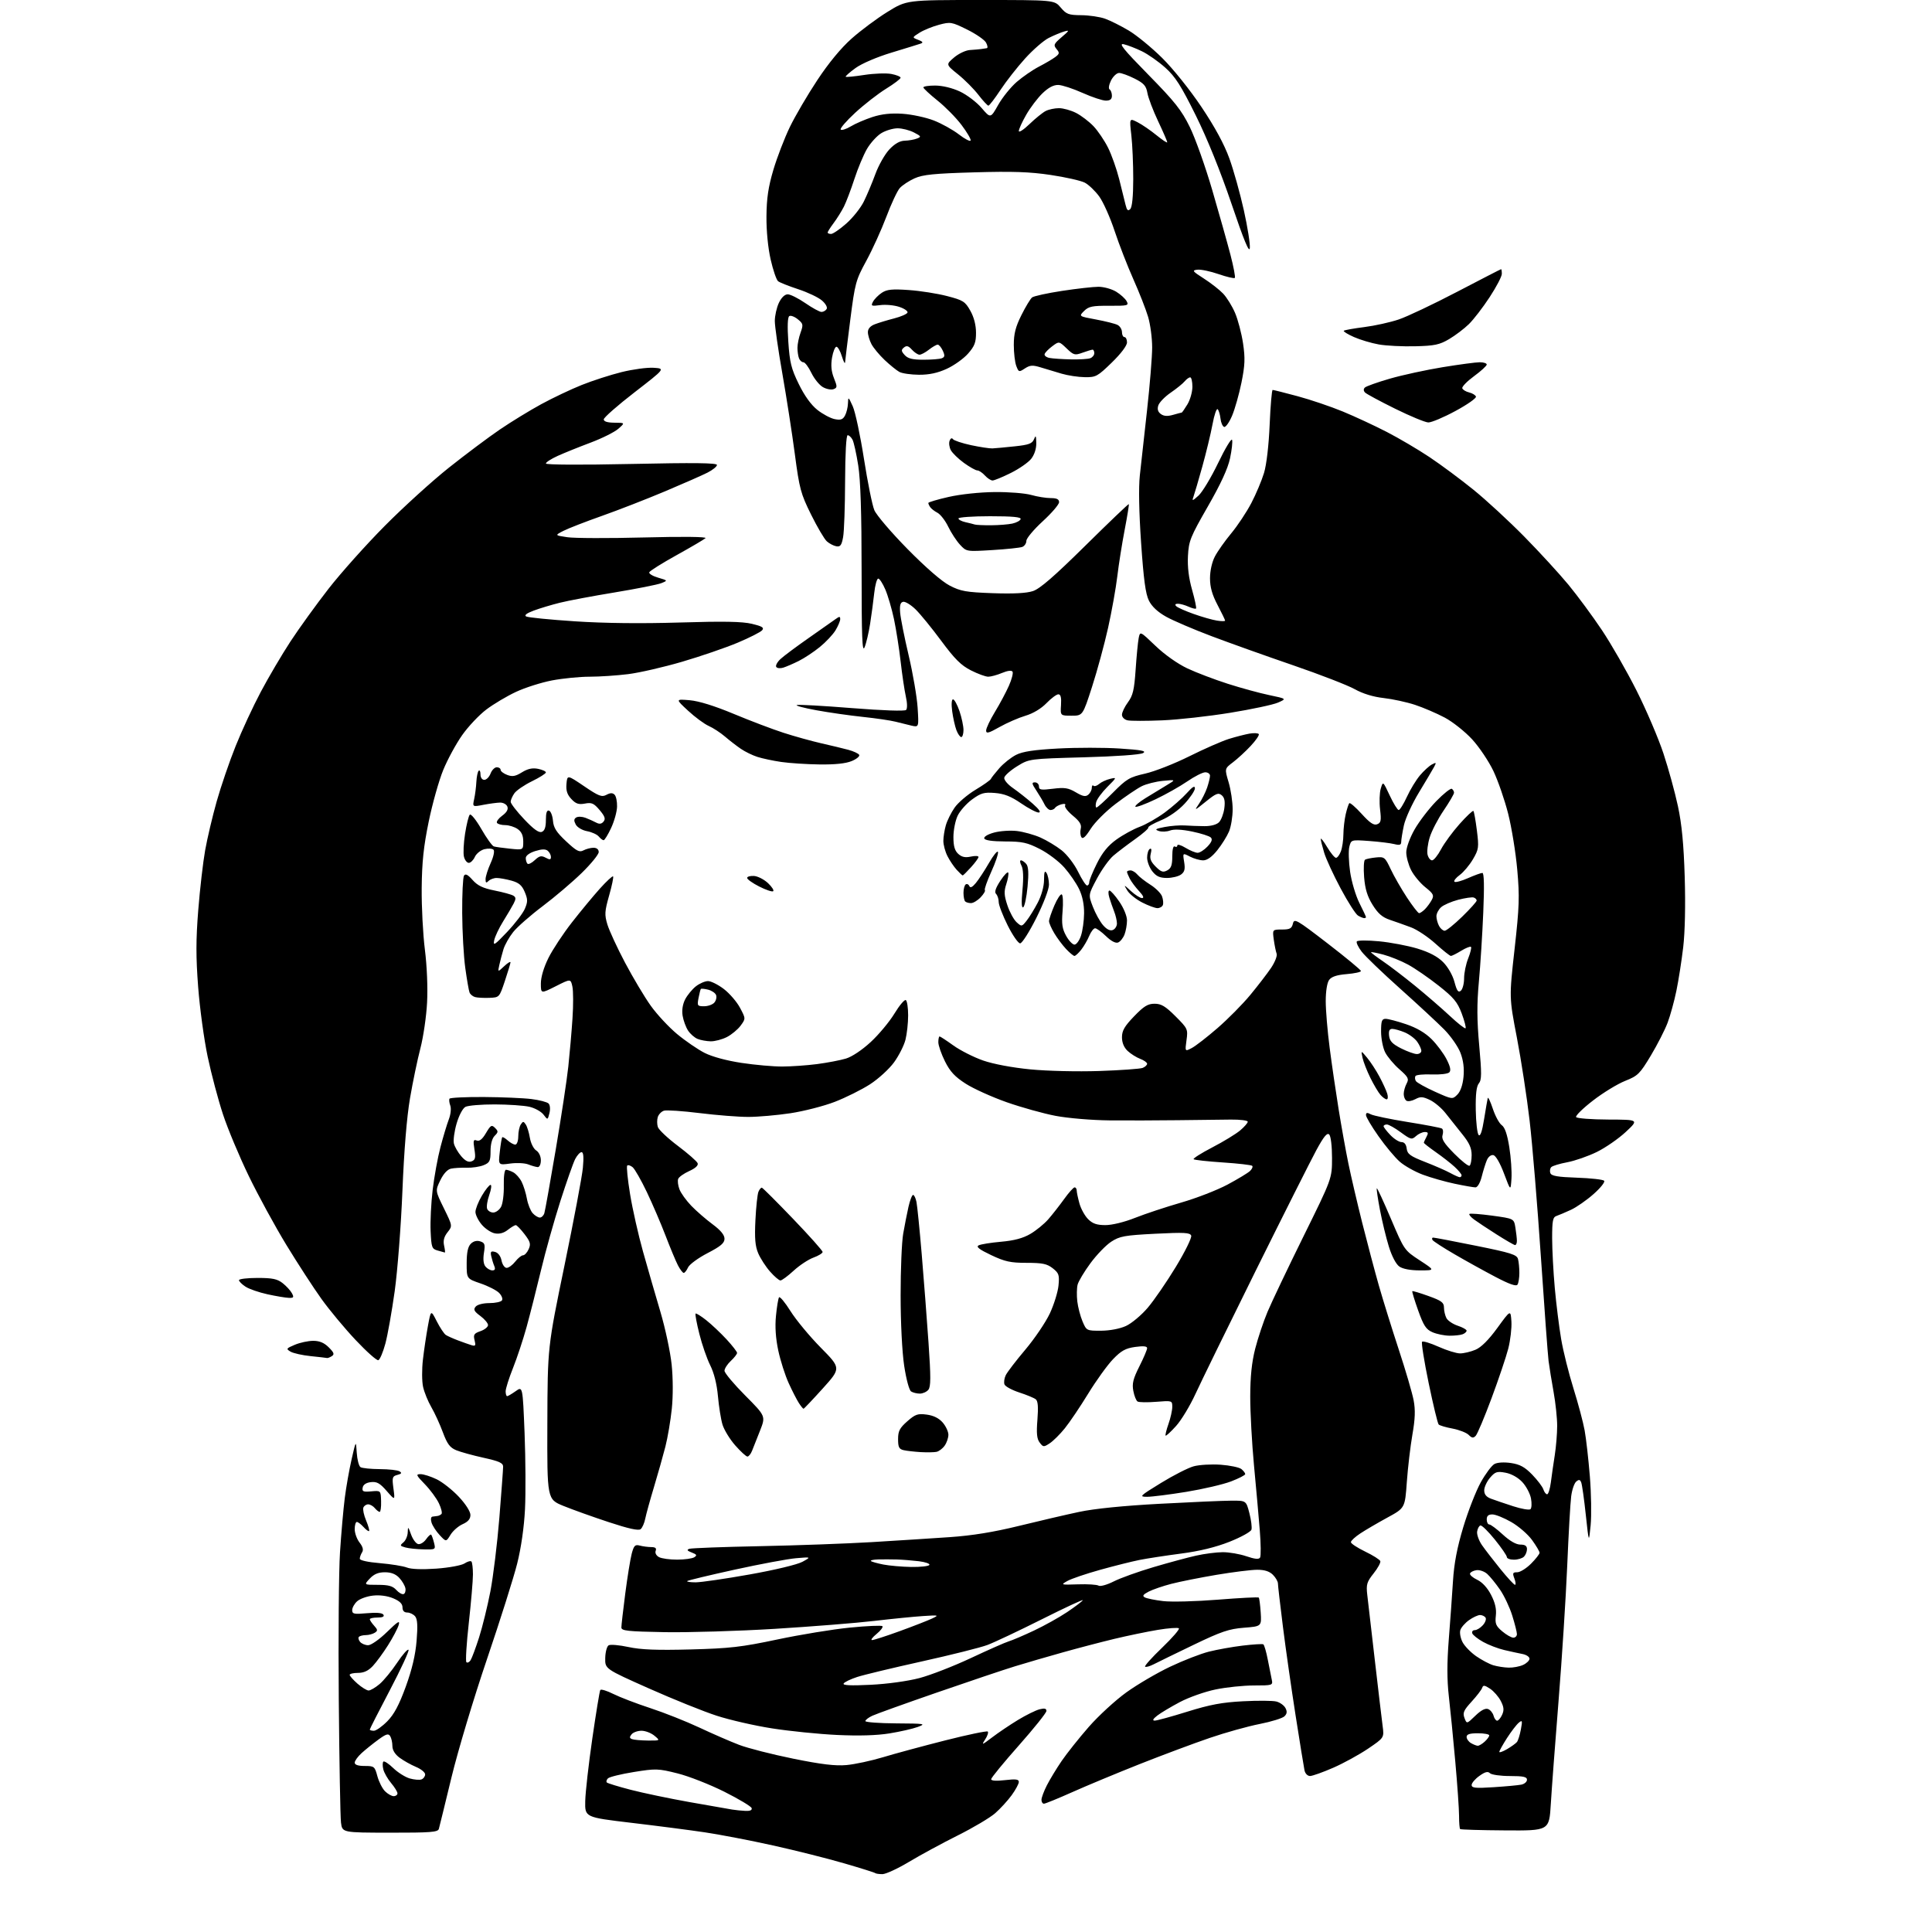 <?xml version="1.0" encoding="UTF-8" standalone="no"?>
<svg 
  version="1.1" 
  xmlns="http://www.w3.org/2000/svg" 
  xmlns:xlink="http://www.w3.org/1999/xlink" 
  xmlns:svg="http://www.w3.org/2000/svg"
  xmlns:rdf="http://www.w3.org/1999/02/22-rdf-syntax-ns#"
  xmlns:cc="http://creativecommons.org/ns#"
  xmlns:dc="http://purl.org/dc/elements/1.1/"
  viewBox="0 0 768 768"
  width="768"
  height="768"
>
<style>svg {background-color: white; }</style>"
<path stroke="none" fill="black" fill-rule="evenodd" d="M350.78,745.00C349.43,745.00 348.15,744.81 347.92,744.59C347.69,744.36 342.07,742.59 335.44,740.67C328.81,738.74 316.12,735.55 307.25,733.59C298.38,731.62 286.26,729.29 280.31,728.40C274.37,727.51 261.18,725.80 251.00,724.60C232.50,722.40 232.50,722.40 232.64,715.95C232.72,712.40 233.99,701.20 235.46,691.05C236.93,680.90 238.35,672.24 238.62,671.81C238.89,671.37 241.22,672.08 243.80,673.37C246.39,674.66 253.00,677.20 258.50,679.00C264.00,680.80 272.77,684.28 278.00,686.73C283.23,689.19 290.32,692.27 293.77,693.59C297.22,694.92 306.89,697.39 315.27,699.09C326.55,701.38 332.06,702.04 336.50,701.64C339.80,701.34 346.32,699.94 351.00,698.53C355.68,697.11 366.82,694.10 375.77,691.83C384.71,689.56 392.31,687.98 392.65,688.32C392.99,688.66 392.52,690.09 391.60,691.49C390.08,693.81 390.33,693.73 394.37,690.65C396.82,688.78 401.45,685.66 404.66,683.71C407.87,681.76 411.74,679.85 413.25,679.47C415.24,678.97 415.99,679.16 415.97,680.14C415.95,680.89 411.00,687.07 404.97,693.88C398.94,700.68 394.00,706.71 394.00,707.26C394.00,707.90 396.03,708.04 399.50,707.63C403.79,707.13 405.00,707.28 405.00,708.34C405.00,709.09 403.73,711.45 402.17,713.60C400.62,715.74 397.66,718.97 395.61,720.77C393.56,722.57 386.85,726.56 380.69,729.63C374.54,732.70 365.84,737.42 361.36,740.11C356.88,742.80 352.12,745.00 350.78,745.00zM155.03,728.52C136.05,728.50 136.05,728.50 135.55,724.50C135.28,722.30 134.88,700.25 134.67,675.50C134.45,650.75 134.67,624.42 135.16,617.00C135.64,609.58 136.49,599.90 137.05,595.50C137.61,591.10 138.84,584.12 139.79,580.00C141.50,572.50 141.50,572.50 141.81,577.48C141.99,580.22 142.66,582.80 143.31,583.22C143.97,583.63 147.43,583.98 151.00,584.00C154.57,584.02 158.10,584.41 158.83,584.88C159.84,585.51 159.62,585.87 157.96,586.30C155.95,586.83 155.81,587.30 156.40,591.69C157.05,596.50 157.05,596.50 153.70,592.67C151.01,589.58 149.79,588.90 147.44,589.17C145.56,589.38 144.39,590.16 144.17,591.34C143.87,592.91 144.38,593.13 147.60,592.84C151.37,592.50 151.37,592.50 151.49,596.75C151.56,599.09 151.30,601.00 150.93,601.00C150.55,601.00 149.68,600.33 149.00,599.50C148.32,598.67 147.12,598.00 146.35,598.00C145.57,598.00 144.71,598.59 144.44,599.30C144.16,600.02 144.65,602.32 145.53,604.41C146.40,606.50 146.94,608.40 146.72,608.61C146.50,608.83 145.50,608.11 144.51,607.01C143.51,605.90 142.31,605.00 141.85,605.00C141.38,605.00 141.00,606.29 141.00,607.87C141.00,609.44 141.87,611.83 142.92,613.18C144.23,614.84 144.56,616.09 143.94,617.06C143.44,617.85 143.02,619.00 143.02,619.61C143.01,620.27 146.21,620.98 151.00,621.38C155.39,621.75 160.23,622.53 161.75,623.12C163.47,623.80 167.87,623.95 173.50,623.55C178.45,623.19 183.46,622.27 184.64,621.50C185.81,620.73 187.05,620.38 187.39,620.72C187.72,621.06 188.00,623.36 188.00,625.84C188.00,628.33 187.26,637.03 186.35,645.19C185.44,653.35 185.01,660.35 185.40,660.74C185.79,661.12 186.54,660.78 187.06,659.97C187.58,659.16 189.10,655.08 190.44,650.91C191.77,646.74 193.79,638.51 194.93,632.63C196.06,626.76 197.67,613.60 198.50,603.39C199.32,593.19 200.00,584.02 200.00,583.02C200.00,581.56 198.45,580.86 192.25,579.49C187.99,578.55 183.09,577.20 181.36,576.49C178.85,575.45 177.78,574.02 176.04,569.35C174.85,566.13 172.79,561.65 171.47,559.38C170.15,557.11 168.67,553.50 168.19,551.34C167.70,549.18 167.67,544.29 168.12,540.46C168.56,536.63 169.46,530.61 170.11,527.08C171.29,520.66 171.29,520.66 173.63,525.26C174.92,527.79 176.54,530.23 177.23,530.67C177.93,531.12 180.07,532.08 182.00,532.81C183.93,533.54 186.35,534.40 187.40,534.72C189.02,535.22 189.20,534.93 188.65,532.75C188.10,530.56 188.44,530.04 191.01,529.15C192.65,528.57 194.00,527.49 194.00,526.74C194.00,525.99 192.62,524.36 190.94,523.11C188.47,521.29 188.11,520.57 189.06,519.43C189.75,518.59 192.05,518.00 194.56,518.00C196.94,518.00 199.19,517.50 199.56,516.90C199.94,516.29 199.40,514.95 198.37,513.92C197.33,512.89 194.02,511.20 190.99,510.17C185.50,508.29 185.50,508.29 185.51,502.17C185.51,497.86 186.00,495.57 187.15,494.42C188.19,493.38 189.53,493.03 190.89,493.46C192.72,494.05 192.92,494.65 192.37,498.06C191.97,500.59 192.19,502.53 193.00,503.49C193.68,504.32 194.91,505.00 195.73,505.00C196.76,505.00 196.99,504.46 196.48,503.25C196.07,502.29 195.53,500.52 195.27,499.32C194.88,497.53 195.16,497.23 196.79,497.66C198.00,497.97 199.02,499.33 199.37,501.09C199.69,502.70 200.60,504.00 201.40,504.00C202.20,504.00 203.74,502.88 204.82,501.50C205.90,500.13 207.30,499.00 207.92,499.00C208.54,499.00 209.54,497.92 210.14,496.59C211.07,494.54 210.83,493.64 208.50,490.59C206.99,488.62 205.43,487.00 205.02,487.00C204.61,487.00 203.18,487.86 201.85,488.90C200.26,490.16 198.50,490.63 196.71,490.28C195.21,490.00 192.86,488.43 191.49,486.80C190.12,485.18 189.00,482.91 189.00,481.76C189.00,480.61 190.14,477.72 191.54,475.34C192.94,472.95 194.50,471.00 195.00,471.00C195.50,471.00 195.27,472.81 194.49,475.02C193.71,477.23 193.33,479.70 193.65,480.52C193.96,481.33 195.05,482.00 196.07,482.00C197.09,482.00 198.49,480.99 199.17,479.75C199.86,478.51 200.35,474.69 200.27,471.25C200.19,467.64 200.55,465.00 201.13,465.00C201.68,465.00 203.00,465.46 204.06,466.03C205.11,466.60 206.60,468.28 207.36,469.78C208.11,471.28 209.06,474.30 209.45,476.50C209.85,478.70 210.88,481.29 211.74,482.25C212.60,483.21 213.88,484.00 214.59,484.00C215.29,484.00 216.10,483.21 216.39,482.25C216.69,481.29 218.72,469.93 220.91,457.00C223.10,444.07 225.35,429.23 225.91,424.00C226.47,418.77 227.22,410.17 227.57,404.88C227.93,399.60 227.91,393.87 227.53,392.16C226.85,389.05 226.85,389.05 220.93,392.04C215.00,395.03 215.00,395.03 215.00,390.96C215.00,388.44 216.15,384.57 218.00,380.83C219.66,377.50 223.87,371.11 227.37,366.64C230.87,362.16 235.87,356.12 238.49,353.21C241.11,350.30 243.46,348.13 243.71,348.38C243.96,348.63 243.26,352.04 242.14,355.97C240.35,362.31 240.27,363.59 241.45,367.50C242.18,369.92 245.34,376.76 248.48,382.70C251.63,388.64 256.20,396.32 258.66,399.76C261.11,403.21 265.83,408.28 269.14,411.04C272.45,413.79 277.39,417.17 280.10,418.55C283.10,420.07 288.86,421.63 294.77,422.52C300.12,423.33 307.43,423.98 311.00,423.96C314.57,423.95 320.80,423.51 324.82,422.99C328.85,422.46 333.99,421.48 336.24,420.81C338.68,420.08 342.69,417.40 346.15,414.20C349.35,411.24 353.59,406.15 355.56,402.90C357.54,399.64 359.57,397.24 360.08,397.55C360.59,397.86 361.00,400.59 361.00,403.62C361.00,406.64 360.52,411.00 359.94,413.31C359.36,415.61 357.31,419.66 355.39,422.30C353.47,424.94 349.18,428.87 345.85,431.02C342.51,433.17 336.21,436.31 331.84,438.00C327.47,439.69 319.53,441.72 314.20,442.53C308.86,443.33 301.34,443.99 297.47,443.99C293.60,444.00 284.89,443.31 278.10,442.47C271.31,441.63 264.93,441.20 263.93,441.52C262.92,441.84 261.82,442.98 261.48,444.05C261.14,445.12 261.15,446.90 261.50,447.99C261.85,449.09 265.43,452.47 269.46,455.50C273.50,458.54 277.03,461.64 277.32,462.39C277.66,463.27 276.46,464.39 273.98,465.51C271.86,466.47 269.88,467.87 269.59,468.63C269.29,469.39 269.52,471.25 270.09,472.76C270.65,474.27 272.78,477.22 274.81,479.33C276.84,481.43 280.64,484.73 283.25,486.66C286.45,489.03 288.00,490.90 288.00,492.41C288.00,494.15 286.53,495.40 281.25,498.14C277.54,500.06 274.06,502.62 273.51,503.82C272.97,505.02 272.19,506.00 271.79,506.00C271.38,506.00 270.34,504.63 269.47,502.95C268.61,501.27 266.40,495.98 264.57,491.20C262.74,486.41 259.39,478.62 257.14,473.89C254.88,469.15 252.34,464.70 251.49,463.99C250.65,463.29 249.67,463.00 249.33,463.34C248.98,463.68 249.50,468.81 250.47,474.73C251.44,480.65 253.75,490.90 255.60,497.50C257.45,504.10 260.56,514.87 262.51,521.43C264.46,527.99 266.47,537.44 266.99,542.43C267.55,547.85 267.58,554.93 267.05,560.03C266.56,564.72 265.42,571.47 264.51,575.03C263.60,578.59 261.57,585.77 260.00,591.00C258.42,596.23 256.85,601.93 256.50,603.68C256.16,605.43 255.33,607.31 254.67,607.86C253.83,608.55 249.91,607.69 241.98,605.07C235.67,602.99 227.57,600.09 223.99,598.63C217.48,595.98 217.48,595.98 217.58,565.74C217.68,535.50 217.68,535.50 224.40,503.00C228.09,485.12 231.38,467.69 231.70,464.25C232.10,459.96 231.94,458.00 231.17,458.00C230.55,458.00 229.42,459.24 228.64,460.75C227.86,462.26 225.21,469.80 222.74,477.50C220.28,485.20 216.81,497.57 215.04,505.00C213.26,512.42 210.69,522.55 209.33,527.50C207.96,532.45 205.53,539.80 203.92,543.83C202.31,547.85 201.00,552.02 201.00,553.08C201.00,554.13 201.27,555.00 201.60,555.00C201.92,555.00 203.45,554.10 204.99,553.01C207.78,551.02 207.78,551.02 208.53,569.76C208.93,580.07 209.01,593.67 208.69,600.00C208.33,607.12 207.15,615.30 205.60,621.50C204.23,627.00 198.82,644.12 193.58,659.54C188.31,675.04 182.00,696.05 179.47,706.54C176.95,716.97 174.69,726.19 174.45,727.02C174.07,728.32 171.19,728.54 155.03,728.52zM598.33,727.61C588.71,727.55 580.65,727.31 580.42,727.08C580.19,726.85 580.00,724.50 580.00,721.85C580.00,719.20 579.33,709.49 578.50,700.27C577.68,691.04 576.52,679.34 575.93,674.26C575.19,667.77 575.18,661.07 575.91,651.76C576.49,644.47 577.24,634.02 577.58,628.54C578.02,621.46 579.21,615.25 581.68,607.04C583.59,600.69 586.72,592.69 588.62,589.26C590.53,585.83 592.98,582.54 594.08,581.96C595.27,581.32 597.94,581.17 600.67,581.58C604.21,582.11 606.14,583.17 609.09,586.21C611.19,588.38 613.19,591.02 613.52,592.08C613.86,593.13 614.53,594.00 615.01,594.00C615.49,594.00 616.15,591.86 616.49,589.25C616.82,586.64 617.52,581.76 618.05,578.42C618.57,575.07 619.00,569.84 619.00,566.78C619.00,563.72 618.36,557.68 617.58,553.36C616.80,549.04 615.90,543.48 615.58,541.00C615.27,538.52 613.89,519.85 612.52,499.50C611.15,479.15 609.14,454.85 608.05,445.50C606.96,436.15 604.68,421.30 602.99,412.50C599.91,396.50 599.91,396.50 602.07,377.24C603.96,360.35 604.09,356.46 603.13,345.70C602.53,338.94 600.90,328.94 599.52,323.47C598.13,317.99 595.49,310.36 593.66,306.51C591.83,302.65 588.03,296.99 585.22,293.92C582.40,290.85 577.49,286.95 574.30,285.25C571.11,283.56 565.80,281.28 562.50,280.19C559.20,279.10 553.58,277.88 550.01,277.48C545.84,277.01 541.74,275.75 538.51,273.95C535.76,272.41 524.74,268.14 514.03,264.46C503.32,260.79 488.74,255.58 481.62,252.89C474.49,250.20 466.38,246.73 463.58,245.17C460.24,243.31 457.89,241.12 456.72,238.78C455.38,236.11 454.61,230.37 453.61,215.86C452.77,203.64 452.58,193.73 453.10,189.00C453.56,184.88 454.85,173.26 455.96,163.18C457.08,153.10 458.00,141.82 458.00,138.11C458.00,134.40 457.28,128.93 456.39,125.95C455.51,122.97 452.87,116.25 450.53,111.01C448.20,105.78 444.84,97.14 443.08,91.82C441.32,86.49 438.57,80.32 436.96,78.10C435.35,75.89 432.76,73.41 431.20,72.60C429.64,71.80 423.52,70.42 417.61,69.54C409.29,68.30 402.41,68.07 387.24,68.51C371.30,68.97 366.87,69.41 363.56,70.89C361.33,71.89 358.68,73.64 357.67,74.77C356.67,75.90 354.27,81.03 352.34,86.16C350.40,91.30 346.83,99.16 344.40,103.63C340.18,111.36 339.87,112.52 338.00,127.13C336.92,135.58 335.99,143.18 335.94,144.00C335.89,144.82 335.32,143.78 334.67,141.68C334.03,139.57 333.05,137.84 332.50,137.84C331.95,137.83 331.16,139.78 330.75,142.16C330.23,145.20 330.45,147.63 331.50,150.28C332.88,153.73 332.86,154.12 331.35,154.70C330.43,155.05 328.54,154.69 327.14,153.90C325.73,153.12 323.67,150.56 322.54,148.24C321.42,145.91 319.99,144.00 319.36,144.00C318.73,144.00 317.94,143.29 317.61,142.42C317.27,141.55 317.00,139.67 317.00,138.24C317.00,136.81 317.56,134.10 318.24,132.22C319.37,129.08 319.29,128.65 317.13,126.91C315.85,125.86 314.33,125.30 313.76,125.65C313.09,126.06 312.95,129.67 313.37,135.89C313.92,144.09 314.53,146.55 317.53,152.68C319.79,157.31 322.42,160.96 324.92,162.94C327.06,164.63 330.15,166.28 331.81,166.61C334.18,167.09 335.05,166.78 335.91,165.17C336.51,164.05 337.04,161.86 337.08,160.32C337.16,157.62 337.25,157.68 338.98,161.50C339.98,163.70 341.98,173.09 343.43,182.36C344.88,191.63 346.73,200.82 347.56,202.79C348.38,204.76 354.33,211.72 360.78,218.27C368.03,225.63 374.41,231.17 377.50,232.77C381.87,235.04 384.02,235.42 394.63,235.80C402.83,236.09 408.01,235.82 410.60,234.97C413.39,234.05 419.05,229.14 431.44,216.91C440.80,207.67 448.57,200.24 448.72,200.39C448.87,200.53 448.13,205.12 447.08,210.58C446.03,216.03 444.71,224.36 444.15,229.08C443.59,233.79 441.94,243.02 440.48,249.58C439.02,256.13 436.15,266.68 434.11,273.00C430.40,284.50 430.40,284.50 425.95,284.50C421.50,284.50 421.50,284.50 421.77,280.25C421.96,277.26 421.64,276.00 420.71,276.00C419.99,276.00 417.85,277.59 415.97,279.53C413.87,281.70 410.66,283.62 407.62,284.52C404.91,285.33 400.28,287.34 397.34,289.00C392.98,291.47 392.00,291.72 392.00,290.39C392.00,289.49 393.58,286.16 395.51,282.98C397.45,279.80 399.94,275.12 401.06,272.59C402.19,270.05 402.83,267.54 402.50,267.00C402.12,266.39 400.55,266.58 398.32,267.51C396.36,268.33 393.90,269.00 392.84,269.00C391.79,269.00 388.70,267.87 385.96,266.48C382.05,264.50 379.52,261.98 374.15,254.73C370.39,249.65 365.80,244.02 363.94,242.22C362.08,240.41 359.87,239.07 359.03,239.23C357.91,239.45 357.59,240.56 357.82,243.51C357.99,245.71 359.51,253.35 361.20,260.50C362.89,267.65 364.49,277.01 364.77,281.30C365.26,289.10 365.26,289.10 362.38,288.46C360.80,288.10 357.93,287.39 356.00,286.89C354.07,286.39 348.23,285.53 343.00,284.98C337.77,284.43 329.45,283.24 324.50,282.33C319.55,281.43 316.06,280.49 316.75,280.26C317.44,280.02 327.29,280.57 338.64,281.48C350.86,282.45 359.65,282.75 360.18,282.22C360.71,281.69 360.68,279.52 360.09,276.90C359.55,274.47 358.61,268.21 358.02,262.99C357.42,257.77 356.23,250.17 355.37,246.09C354.50,242.02 352.96,236.73 351.93,234.34C350.91,231.95 349.64,230.00 349.11,230.00C348.58,230.00 347.86,232.59 347.52,235.75C347.18,238.91 346.44,244.43 345.88,248.00C345.32,251.57 344.33,255.77 343.68,257.32C342.74,259.57 342.50,253.33 342.50,226.82C342.50,203.88 342.08,190.86 341.16,185.02C340.43,180.35 339.40,175.74 338.88,174.77C338.36,173.80 337.50,173.00 336.96,173.00C336.38,173.00 335.98,180.23 335.94,191.25C335.91,201.29 335.56,211.30 335.15,213.50C334.56,216.74 334.05,217.44 332.46,217.16C331.38,216.97 329.69,216.09 328.69,215.20C327.69,214.31 324.87,209.51 322.41,204.54C318.30,196.23 317.78,194.29 315.96,180.50C314.87,172.25 312.63,157.83 310.99,148.46C309.34,139.09 308.00,129.71 308.00,127.61C308.00,125.52 308.73,122.27 309.61,120.40C310.62,118.28 311.95,117.00 313.14,117.00C314.19,117.00 317.34,118.58 320.14,120.50C322.93,122.43 325.82,124.00 326.55,124.00C327.28,124.00 328.21,123.48 328.60,122.84C329.01,122.17 328.21,120.72 326.72,119.44C325.30,118.21 321.06,116.20 317.31,114.97C313.57,113.74 309.96,112.31 309.30,111.79C308.64,111.26 307.31,107.39 306.35,103.17C305.29,98.52 304.63,91.76 304.68,86.00C304.74,78.80 305.41,74.32 307.43,67.50C308.90,62.55 311.85,54.90 313.97,50.50C316.10,46.10 321.02,37.70 324.91,31.83C329.42,25.01 334.34,19.05 338.54,15.33C342.15,12.12 348.54,7.36 352.75,4.75C360.40,0.00 360.40,0.00 389.77,-0.00C419.13,-0.00 419.13,-0.00 421.65,3.00C423.90,5.67 424.80,6.00 429.84,6.04C432.95,6.07 437.19,6.69 439.27,7.43C441.34,8.17 445.58,10.29 448.69,12.14C451.80,13.99 457.77,18.88 461.94,23.00C466.29,27.30 472.98,35.63 477.59,42.51C482.94,50.49 486.66,57.36 488.70,63.01C490.39,67.68 492.98,76.96 494.46,83.63C495.94,90.30 497.01,97.05 496.82,98.63C496.59,100.68 494.49,95.61 489.54,81.00C485.16,68.11 479.90,55.08 475.35,45.90C469.48,34.05 467.19,30.46 463.22,26.90C460.53,24.48 456.34,21.54 453.91,20.37C451.49,19.19 448.25,17.95 446.73,17.59C444.52,17.08 446.49,19.52 456.49,29.71C467.00,40.41 469.66,43.76 472.96,50.48C475.13,54.89 479.14,66.15 481.87,75.50C484.60,84.85 487.86,96.43 489.11,101.22C490.36,106.02 491.15,110.18 490.86,110.48C490.57,110.77 487.67,110.09 484.41,108.97C481.16,107.84 477.38,107.05 476.01,107.21C473.74,107.47 473.97,107.79 478.53,110.71C481.29,112.47 484.75,115.17 486.21,116.71C487.67,118.24 489.81,121.70 490.96,124.40C492.11,127.09 493.54,132.53 494.13,136.49C495.01,142.41 494.90,145.17 493.50,152.09C492.56,156.72 490.88,162.65 489.76,165.29C488.64,167.92 487.22,169.91 486.61,169.71C486.00,169.51 485.35,168.03 485.17,166.42C484.99,164.82 484.49,163.13 484.05,162.68C483.61,162.22 482.68,164.92 481.99,168.68C481.29,172.43 479.46,180.00 477.93,185.50C476.39,191.00 474.81,196.40 474.41,197.50C473.77,199.25 474.02,199.19 476.44,197.00C477.95,195.62 481.47,189.78 484.25,184.00C487.03,178.22 489.51,174.11 489.77,174.85C490.02,175.59 489.66,178.89 488.96,182.18C488.10,186.25 485.27,192.39 480.13,201.34C473.17,213.47 472.55,215.01 472.23,221.00C472.00,225.38 472.54,229.78 473.88,234.49C474.97,238.33 475.67,241.66 475.44,241.90C475.20,242.13 473.86,241.80 472.46,241.16C471.05,240.52 469.16,240.00 468.25,240.00C467.18,240.00 466.94,240.34 467.58,240.98C468.12,241.52 471.24,242.91 474.53,244.07C477.81,245.24 481.96,246.42 483.75,246.70C485.54,246.99 487.00,246.99 487.00,246.71C487.00,246.43 485.65,243.64 484.00,240.50C481.84,236.40 481.00,233.41 481.00,229.86C481.00,226.92 481.78,223.42 482.94,221.21C484.00,219.17 486.93,215.03 489.44,212.00C491.96,208.97 495.54,203.57 497.41,200.00C499.28,196.43 501.55,191.03 502.47,188.00C503.47,184.68 504.36,177.04 504.71,168.75C505.03,161.19 505.57,155.00 505.90,155.00C506.23,155.00 510.68,156.12 515.78,157.49C520.88,158.86 528.98,161.60 533.78,163.58C538.58,165.56 546.43,169.21 551.24,171.69C556.05,174.17 563.70,178.67 568.24,181.70C572.78,184.73 580.65,190.57 585.72,194.68C590.79,198.78 599.88,207.17 605.93,213.32C611.98,219.47 619.87,228.07 623.47,232.43C627.07,236.80 633.05,244.90 636.75,250.43C640.46,255.97 646.67,266.80 650.55,274.50C654.43,282.20 659.24,293.45 661.24,299.50C663.24,305.55 665.84,315.00 667.01,320.50C668.54,327.64 669.31,335.68 669.70,348.60C670.04,359.72 669.81,370.49 669.10,376.55C668.46,381.97 667.24,389.76 666.39,393.86C665.55,397.96 663.98,403.66 662.91,406.52C661.84,409.38 658.83,415.27 656.23,419.61C651.86,426.89 651.08,427.66 646.00,429.68C642.98,430.88 637.23,434.39 633.23,437.49C629.22,440.58 626.21,443.54 626.53,444.06C626.86,444.57 632.60,445.02 639.31,445.04C651.50,445.08 651.50,445.08 646.25,449.98C643.36,452.67 638.18,456.25 634.75,457.93C631.31,459.61 626.04,461.45 623.04,462.01C620.03,462.57 617.16,463.44 616.65,463.95C616.15,464.45 615.99,465.53 616.30,466.34C616.73,467.46 619.21,467.89 626.85,468.15C632.34,468.34 637.21,468.88 637.67,469.36C638.13,469.83 636.25,472.20 633.50,474.63C630.75,477.07 626.70,479.89 624.50,480.91C622.30,481.93 619.71,483.02 618.75,483.35C617.27,483.85 617.00,485.22 617.00,492.22C617.01,496.77 617.48,505.68 618.05,512.00C618.62,518.33 619.76,527.45 620.58,532.29C621.40,537.12 623.60,545.94 625.47,551.90C627.33,557.85 629.34,565.37 629.92,568.61C630.51,571.85 631.44,580.06 631.99,586.85C632.54,593.64 632.68,602.41 632.30,606.35C631.60,613.50 631.60,613.50 630.38,602.19C629.72,595.98 628.90,590.19 628.57,589.33C628.11,588.12 627.67,588.03 626.58,588.94C625.80,589.58 624.90,592.22 624.57,594.80C624.23,597.39 623.52,609.85 622.99,622.50C622.45,635.15 620.91,659.23 619.56,676.00C618.21,692.77 616.82,711.28 616.47,717.11C615.83,727.73 615.83,727.73 598.33,727.61zM296.33,719.86C298.18,719.95 299.03,719.57 298.79,718.75C298.58,718.06 293.70,715.14 287.95,712.25C282.20,709.37 273.84,706.08 269.36,704.96C261.64,703.02 260.73,702.99 251.96,704.40C246.87,705.22 242.24,706.36 241.67,706.93C241.10,707.50 240.90,708.24 241.23,708.57C241.56,708.89 245.81,710.20 250.67,711.46C255.52,712.72 266.02,714.92 274.00,716.34C281.98,717.76 289.62,719.10 291.00,719.32C292.38,719.55 294.77,719.79 296.33,719.86zM414.98,717.00C414.44,717.00 414.00,716.31 414.00,715.46C414.00,714.61 414.96,712.03 416.14,709.71C417.32,707.39 419.97,703.02 422.03,700.00C424.10,696.98 428.94,690.89 432.79,686.49C436.64,682.08 443.37,675.90 447.75,672.74C452.13,669.59 459.96,665.00 465.16,662.54C470.35,660.07 477.28,657.38 480.55,656.56C483.82,655.73 489.88,654.65 494.00,654.15C498.12,653.66 501.81,653.43 502.18,653.64C502.56,653.86 503.36,656.61 503.97,659.77C504.58,662.92 505.29,666.51 505.56,667.75C506.02,669.93 505.79,670.00 498.48,670.00C494.32,670.00 487.45,670.71 483.21,671.59C478.97,672.46 472.57,674.72 469.00,676.61C465.43,678.50 461.38,680.92 460.00,682.00C458.33,683.31 458.00,683.96 459.00,683.97C459.82,683.99 465.68,682.38 472.00,680.41C481.00,677.61 485.81,676.71 494.14,676.28C499.99,675.97 505.94,676.02 507.36,676.38C508.78,676.73 510.40,677.89 510.97,678.94C511.72,680.35 511.63,681.23 510.60,682.25C509.84,683.02 505.38,684.40 500.70,685.32C496.02,686.24 487.08,688.73 480.84,690.87C474.60,693.00 462.07,697.68 453.00,701.27C443.93,704.87 431.88,709.88 426.23,712.41C420.58,714.93 415.52,717.00 414.98,717.00zM156.50,714.00C157.32,714.00 158.00,713.50 158.00,712.89C158.00,712.29 156.87,710.45 155.50,708.82C154.12,707.18 152.72,704.73 152.38,703.38C152.04,702.02 152.05,700.62 152.39,700.27C152.74,699.92 154.51,701.08 156.33,702.84C158.14,704.59 161.09,706.45 162.87,706.96C164.66,707.47 166.76,707.64 167.56,707.34C168.35,707.04 169.00,706.14 169.00,705.34C169.00,704.55 167.36,703.21 165.37,702.38C163.37,701.54 160.44,699.91 158.87,698.74C157.02,697.38 155.99,695.71 155.98,694.06C155.98,692.65 155.58,690.88 155.09,690.12C154.39,689.00 153.47,689.28 150.36,691.56C148.24,693.11 145.26,695.51 143.75,696.88C142.24,698.25 141.00,699.96 141.00,700.69C141.00,701.55 142.36,702.00 144.96,702.00C148.75,702.00 148.97,702.18 150.01,706.05C150.61,708.28 151.98,710.98 153.05,712.05C154.12,713.12 155.68,714.00 156.50,714.00zM593.75,710.44C598.56,710.13 603.51,709.67 604.75,709.42C605.99,709.17 607.00,708.30 607.00,707.48C607.00,706.32 605.54,706.00 600.20,706.00C596.46,706.00 592.89,705.49 592.28,704.88C591.45,704.05 590.35,704.32 588.08,705.95C586.38,707.15 585.00,708.78 585.00,709.57C585.00,710.76 586.54,710.91 593.75,710.44zM520.77,705.99C519.78,705.99 518.84,705.04 518.56,703.75C518.30,702.51 516.71,692.73 515.03,682.00C513.35,671.27 511.08,655.40 509.99,646.71C508.90,638.03 508.00,630.27 508.00,629.46C508.00,628.66 507.10,627.10 506.00,626.00C504.62,624.62 502.67,624.00 499.75,624.01C497.41,624.01 490.13,624.92 483.57,626.02C477.01,627.13 468.93,628.74 465.62,629.60C462.30,630.46 458.25,631.85 456.62,632.69C454.38,633.86 454.00,634.41 455.08,634.99C455.86,635.41 459.14,636.08 462.37,636.46C465.60,636.85 475.37,636.60 484.10,635.90C492.82,635.20 500.15,634.82 500.38,635.06C500.60,635.30 500.95,637.98 501.15,641.00C501.50,646.50 501.50,646.50 494.49,647.05C488.56,647.51 485.49,648.55 474.49,653.84C467.35,657.28 460.20,660.76 458.61,661.58C457.03,662.39 455.48,662.82 455.19,662.52C454.89,662.22 457.94,658.82 461.97,654.97C465.99,651.11 468.99,647.65 468.62,647.29C468.25,646.92 464.47,647.20 460.23,647.90C455.98,648.61 448.23,650.22 443.00,651.47C437.77,652.73 428.55,655.14 422.50,656.84C416.45,658.53 407.90,661.02 403.50,662.37C399.10,663.72 385.15,668.41 372.50,672.79C359.85,677.17 348.26,681.33 346.75,682.04C345.24,682.74 344.00,683.70 344.00,684.16C344.00,684.62 349.51,685.03 356.25,685.07C367.67,685.14 368.25,685.23 364.86,686.48C362.86,687.22 357.76,688.38 353.53,689.06C348.46,689.88 341.34,690.08 332.67,689.67C325.43,689.32 313.83,688.15 306.90,687.06C299.97,685.98 290.07,683.71 284.90,682.03C279.73,680.36 267.62,675.48 258.00,671.20C240.50,663.41 240.50,663.41 240.59,659.11C240.64,656.75 241.24,654.47 241.93,654.05C242.61,653.62 246.17,653.93 249.83,654.72C254.80,655.79 261.09,656.03 274.50,655.68C290.12,655.27 294.68,654.75 309.00,651.72C318.07,649.80 331.04,647.67 337.81,647.00C344.57,646.33 350.41,646.07 350.77,646.43C351.13,646.79 350.09,648.18 348.46,649.51C346.83,650.84 346.01,651.94 346.64,651.96C347.26,651.98 352.21,650.39 357.64,648.41C363.06,646.44 368.85,644.18 370.50,643.40C373.37,642.04 373.22,642.00 367.00,642.40C363.43,642.63 354.65,643.50 347.50,644.34C340.35,645.18 322.57,646.59 308.00,647.49C293.43,648.38 273.74,648.97 264.26,648.81C249.53,648.54 247.02,648.28 247.01,646.96C247.00,646.11 247.70,640.04 248.55,633.46C249.40,626.88 250.56,619.77 251.11,617.65C251.98,614.36 252.45,613.89 254.32,614.39C255.52,614.71 257.56,614.98 258.86,614.99C260.53,615.00 261.05,615.43 260.64,616.48C260.31,617.35 260.87,618.39 261.97,618.98C263.01,619.54 266.26,619.99 269.18,619.98C272.11,619.98 275.16,619.55 275.98,619.04C277.18,618.27 277.00,617.93 274.98,617.15C273.16,616.46 272.90,616.06 274.00,615.68C274.82,615.39 287.43,614.92 302.00,614.63C316.57,614.34 336.60,613.61 346.50,613.02C356.40,612.42 370.35,611.53 377.50,611.04C386.50,610.42 394.96,609.04 405.00,606.58C412.98,604.62 423.77,602.11 429.00,601.00C435.07,599.71 446.62,598.55 461.00,597.78C473.38,597.11 486.17,596.55 489.43,596.54C495.36,596.50 495.36,596.50 496.65,601.50C497.37,604.25 497.73,607.20 497.47,608.06C497.20,608.92 493.28,611.08 488.74,612.88C483.24,615.05 476.85,616.61 469.50,617.57C463.45,618.36 456.02,619.50 453.00,620.10C449.98,620.70 442.92,622.47 437.32,624.03C431.72,625.59 425.87,627.58 424.32,628.45C421.56,630.00 421.64,630.03 428.50,629.80C432.35,629.67 436.05,629.90 436.71,630.32C437.38,630.73 440.07,629.99 442.71,628.65C445.35,627.31 452.45,624.76 458.50,622.97C464.55,621.18 472.20,619.11 475.50,618.38C478.80,617.64 483.56,617.03 486.07,617.02C488.59,617.01 492.80,617.73 495.43,618.63C498.81,619.78 500.42,619.94 500.90,619.16C501.27,618.56 501.22,613.66 500.78,608.28C500.35,602.90 499.31,591.30 498.48,582.50C497.65,573.70 496.98,561.40 496.99,555.17C497.00,547.21 497.59,541.54 498.96,536.14C500.04,531.91 502.25,525.31 503.86,521.48C505.47,517.64 511.90,504.15 518.14,491.50C529.50,468.50 529.50,468.50 529.50,460.30C529.50,455.58 529.02,451.62 528.38,450.98C527.55,450.15 526.22,451.77 523.28,457.18C521.10,461.21 510.27,482.73 499.23,505.00C488.20,527.27 477.39,549.37 475.22,554.10C473.05,558.83 469.57,564.58 467.49,566.87C465.42,569.17 463.55,570.89 463.35,570.68C463.15,570.48 463.66,568.39 464.49,566.03C465.32,563.68 466.00,560.62 466.00,559.24C466.00,556.76 465.90,556.73 459.61,557.24C456.09,557.52 452.76,557.47 452.20,557.12C451.64,556.78 450.88,554.87 450.51,552.89C449.96,549.99 450.44,548.08 452.91,543.17C454.61,539.81 456.00,536.54 456.00,535.91C456.00,535.13 454.53,534.98 451.25,535.43C447.42,535.97 445.72,536.91 442.45,540.30C440.22,542.61 435.78,548.77 432.57,554.00C429.37,559.23 425.18,565.43 423.27,567.79C421.36,570.16 418.66,572.83 417.27,573.74C414.90,575.30 414.67,575.28 413.29,573.44C412.17,571.97 411.95,569.79 412.39,564.35C412.79,559.31 412.60,556.92 411.73,556.24C411.05,555.70 408.11,554.48 405.18,553.53C402.25,552.57 399.61,551.14 399.30,550.33C398.99,549.53 399.21,547.89 399.79,546.69C400.36,545.48 403.87,540.90 407.59,536.50C411.30,532.10 415.68,525.62 417.33,522.11C418.97,518.59 420.52,513.60 420.77,511.02C421.18,506.82 420.93,506.09 418.48,504.16C416.21,502.38 414.40,502.00 408.12,502.00C401.69,502.00 399.48,501.52 394.01,498.93C389.29,496.69 387.92,495.64 389.01,495.06C389.83,494.62 393.86,493.97 397.96,493.61C403.16,493.15 406.67,492.21 409.57,490.51C411.86,489.17 415.05,486.57 416.66,484.74C418.27,482.90 421.11,479.28 422.97,476.70C424.82,474.11 426.71,472.00 427.17,472.00C427.63,472.00 428.00,472.56 428.01,473.25C428.01,473.94 428.50,476.24 429.09,478.38C429.68,480.51 431.23,483.32 432.54,484.63C434.33,486.42 436.01,487.00 439.43,487.00C442.07,487.00 446.98,485.80 451.22,484.11C455.23,482.52 463.45,479.80 469.50,478.05C475.55,476.31 483.88,473.08 488.00,470.87C492.12,468.66 496.15,466.23 496.94,465.45C497.73,464.68 498.11,463.77 497.77,463.43C497.43,463.10 492.18,462.49 486.09,462.09C480.01,461.69 474.78,461.11 474.48,460.81C474.17,460.51 477.52,458.39 481.92,456.10C486.32,453.82 491.28,450.79 492.96,449.38C494.63,447.97 496.00,446.41 496.00,445.90C496.00,445.39 492.96,445.01 489.25,445.05C485.54,445.09 475.98,445.21 468.00,445.30C460.02,445.40 447.88,445.43 441.00,445.37C434.03,445.30 424.60,444.51 419.67,443.58C414.81,442.66 406.04,440.21 400.17,438.15C394.30,436.08 386.98,432.77 383.89,430.79C379.58,428.03 377.67,425.98 375.64,421.91C374.19,418.99 373.00,415.57 373.00,414.30C373.00,413.04 373.22,412.00 373.50,412.00C373.77,412.00 376.25,413.62 379.01,415.61C381.78,417.59 387.08,420.27 390.80,421.57C394.86,422.98 402.36,424.39 409.53,425.09C416.32,425.75 428.21,426.03 437.00,425.74C445.52,425.45 453.29,424.89 454.25,424.50C455.21,424.11 456.00,423.37 456.00,422.87C456.00,422.36 454.76,421.48 453.25,420.91C451.74,420.34 449.49,418.92 448.25,417.76C446.79,416.39 446.00,414.48 446.00,412.32C446.00,409.70 447.03,407.93 450.82,404.00C454.70,399.97 456.28,399.00 458.96,399.00C461.62,399.00 463.29,400.00 467.28,403.99C472.14,408.85 472.26,409.11 471.65,413.51C471.03,418.03 471.03,418.03 473.77,416.60C475.27,415.81 479.88,412.24 484.00,408.66C488.12,405.09 493.98,399.17 497.00,395.51C500.02,391.86 503.75,387.01 505.28,384.74C506.81,382.46 507.80,379.93 507.48,379.10C507.17,378.27 506.66,375.77 506.35,373.55C505.80,369.50 505.80,369.50 509.59,369.50C512.74,369.50 513.49,369.10 513.95,367.17C514.48,364.98 515.33,365.47 527.76,375.04C535.04,380.65 541.00,385.58 541.00,385.99C541.00,386.41 538.46,386.96 535.35,387.22C531.40,387.55 529.29,388.24 528.35,389.54C527.54,390.64 527.00,394.02 527.00,397.98C527.00,401.61 527.70,409.96 528.56,416.54C529.41,423.12 531.02,434.12 532.13,441.00C533.24,447.88 534.99,457.57 536.01,462.54C537.03,467.51 539.50,478.08 541.49,486.04C543.49,493.99 546.47,505.23 548.11,511.00C549.76,516.77 553.33,528.25 556.04,536.50C558.76,544.75 561.42,553.83 561.95,556.68C562.67,560.51 562.54,564.07 561.45,570.28C560.65,574.90 559.65,583.36 559.24,589.07C558.50,599.46 558.50,599.46 551.50,603.27C547.65,605.37 542.81,608.20 540.75,609.56C538.69,610.92 537.00,612.48 537.00,613.03C537.00,613.58 539.55,615.26 542.67,616.77C545.79,618.27 548.50,619.99 548.70,620.58C548.89,621.17 547.68,623.38 546.01,625.48C543.34,628.84 543.04,629.87 543.50,633.90C543.80,636.43 545.16,648.17 546.52,660.00C547.89,671.83 549.28,683.59 549.62,686.14C550.23,690.77 550.23,690.77 543.86,695.10C540.36,697.47 534.12,700.90 530.00,702.70C525.88,704.50 521.72,705.98 520.77,705.99zM599.08,695.31C600.77,694.31 602.53,693.05 602.99,692.50C603.45,691.95 604.16,689.70 604.57,687.50C605.24,683.90 605.15,683.63 603.71,684.83C602.83,685.56 600.74,688.30 599.05,690.91C597.37,693.53 596.00,696.00 596.00,696.39C596.00,696.79 597.38,696.30 599.08,695.31zM587.42,693.97C587.93,693.99 589.17,693.26 590.17,692.35C591.18,691.43 592.00,690.31 592.00,689.85C592.00,689.38 589.98,689.00 587.50,689.00C584.24,689.00 583.00,689.40 583.00,690.45C583.00,691.25 583.79,692.36 584.75,692.92C585.71,693.48 586.91,693.95 587.42,693.97zM257.50,691.89C262.50,691.93 262.50,691.93 260.14,689.97C258.84,688.89 256.53,688.00 255.01,688.00C253.49,688.00 251.72,688.63 251.08,689.40C250.19,690.48 250.22,690.93 251.21,691.32C251.92,691.61 254.75,691.86 257.50,691.89zM148.62,688.00C149.51,688.00 151.90,686.31 153.94,684.25C156.65,681.50 158.62,677.82 161.29,670.50C163.78,663.66 165.14,657.90 165.60,652.27C166.10,646.26 165.94,643.64 165.02,642.52C164.32,641.69 162.91,641.00 161.88,641.00C160.65,641.00 160.00,640.29 160.00,638.95C160.00,637.53 158.86,636.42 156.28,635.34C153.97,634.38 150.92,633.97 148.24,634.28C145.86,634.54 143.04,635.56 141.96,636.54C140.88,637.51 140.00,639.10 140.00,640.06C140.00,641.59 140.74,641.74 145.86,641.28C149.67,640.93 151.97,641.14 152.42,641.87C152.88,642.62 152.07,643.00 150.06,643.00C148.38,643.00 147.00,643.30 147.00,643.67C147.00,644.04 147.77,645.19 148.71,646.23C150.19,647.86 150.22,648.25 148.96,649.05C148.16,649.55 146.56,649.98 145.42,649.98C144.27,649.99 143.04,650.30 142.68,650.66C142.31,651.02 142.52,651.92 143.13,652.66C143.74,653.40 145.19,654.00 146.34,654.00C147.52,654.00 150.80,651.70 153.83,648.75C158.23,644.46 159.08,643.96 158.47,646.00C158.06,647.38 156.16,650.98 154.25,654.00C152.35,657.02 149.62,660.74 148.21,662.25C146.40,664.18 144.63,665.00 142.31,665.00C140.49,665.00 139.00,665.35 139.00,665.78C139.00,666.20 140.40,667.78 142.10,669.28C143.81,670.77 145.80,672.00 146.53,672.00C147.25,672.00 149.21,670.86 150.87,669.46C152.53,668.06 155.69,664.23 157.88,660.94C160.07,657.66 162.11,655.36 162.40,655.84C162.69,656.31 159.35,663.53 154.97,671.88C150.59,680.22 147.00,687.26 147.00,687.52C147.00,687.79 147.73,688.00 148.62,688.00zM586.46,682.04C588.71,679.86 590.43,678.95 591.53,679.37C592.44,679.72 593.42,680.91 593.71,682.01C594.00,683.10 594.64,684.00 595.14,684.00C595.64,684.00 596.53,682.94 597.12,681.64C597.95,679.81 597.83,678.57 596.58,676.15C595.69,674.43 593.76,672.24 592.31,671.28C590.11,669.84 589.57,669.79 589.18,670.95C588.93,671.72 587.03,674.19 584.98,676.43C581.83,679.87 581.39,680.87 582.15,682.92C583.06,685.33 583.06,685.33 586.46,682.04zM346.10,669.73C352.71,669.41 360.86,668.28 365.50,667.06C369.90,665.90 379.12,662.31 386.00,659.08C392.88,655.85 399.62,652.87 401.00,652.46C402.38,652.05 406.88,650.13 411.00,648.19C415.12,646.25 421.06,642.94 424.19,640.84C427.32,638.73 430.12,636.62 430.42,636.13C430.72,635.65 423.43,639.03 414.23,643.65C405.03,648.26 395.26,652.88 392.50,653.91C389.75,654.94 378.05,657.87 366.50,660.43C354.95,662.99 343.37,665.77 340.76,666.62C338.16,667.46 335.73,668.63 335.36,669.22C334.90,669.97 338.13,670.12 346.10,669.73zM599.70,662.91C601.46,662.96 604.05,662.48 605.45,661.84C606.85,661.20 608.00,660.08 608.00,659.36C608.00,658.63 606.76,657.80 605.25,657.50C603.74,657.21 600.48,656.50 598.00,655.92C595.52,655.35 591.73,653.89 589.57,652.69C587.41,651.48 585.46,649.94 585.24,649.25C585.02,648.56 585.48,648.00 586.26,648.00C587.05,648.00 588.48,647.13 589.44,646.06C590.41,645.00 590.90,643.65 590.54,643.06C590.18,642.48 589.19,642.00 588.35,642.00C587.50,642.00 585.53,642.91 583.96,644.03C582.40,645.14 580.84,646.92 580.51,647.98C580.17,649.03 580.56,651.19 581.38,652.77C582.19,654.34 584.64,656.86 586.81,658.37C588.99,659.88 592.06,661.50 593.63,661.97C595.21,662.44 597.94,662.87 599.70,662.91zM601.58,651.00C602.36,651.00 603.00,650.37 603.00,649.59C603.00,648.81 602.17,645.51 601.15,642.24C600.14,638.97 597.94,634.32 596.27,631.90C594.60,629.48 592.32,626.68 591.20,625.67C590.08,624.66 588.15,623.99 586.91,624.17C585.67,624.35 584.52,624.95 584.35,625.50C584.18,626.05 585.48,627.17 587.23,628.00C589.22,628.94 591.28,631.18 592.73,634.00C594.35,637.14 594.92,639.63 594.62,642.24C594.26,645.44 594.63,646.35 597.17,648.49C598.81,649.87 600.79,651.00 601.58,651.00zM160.43,633.67C161.02,633.46 161.35,632.44 161.16,631.40C160.98,630.35 159.89,628.49 158.74,627.25C157.31,625.71 155.50,625.00 153.00,625.00C150.40,625.00 148.67,625.72 147.00,627.50C144.65,630.00 144.65,630.00 150.17,630.00C154.44,630.00 156.10,630.46 157.52,632.02C158.53,633.14 159.84,633.88 160.43,633.67zM602.23,629.99C602.62,629.99 602.52,628.88 602.00,627.50C601.18,625.33 601.32,625.00 603.12,625.00C604.27,625.00 606.73,623.47 608.60,621.60C610.47,619.73 612.00,617.77 612.00,617.25C612.00,616.73 610.66,614.45 609.01,612.18C607.37,609.91 603.66,606.70 600.76,605.04C597.87,603.38 594.49,602.01 593.25,602.01C591.66,602.00 591.00,602.59 591.00,604.00C591.00,605.10 591.46,606.00 592.02,606.00C592.58,606.00 595.00,607.80 597.38,610.00C600.16,612.56 602.67,614.00 604.36,614.00C606.24,614.00 607.00,614.52 607.00,615.80C607.00,616.79 606.46,618.14 605.80,618.80C605.14,619.46 603.34,620.00 601.80,620.00C600.26,620.00 599.00,619.53 599.00,618.96C599.00,618.39 596.86,615.27 594.25,612.04C591.64,608.80 589.05,606.26 588.50,606.40C587.95,606.54 587.36,607.63 587.18,608.83C587.01,610.02 587.88,612.46 589.13,614.25C590.38,616.04 593.67,620.31 596.45,623.74C599.23,627.17 601.83,629.98 602.23,629.99zM276.53,629.00C278.65,629.00 288.29,627.60 297.94,625.88C308.02,624.09 316.99,621.94 319.00,620.83C322.50,618.90 322.50,618.90 316.47,619.41C313.15,619.69 302.17,621.74 292.05,623.96C281.94,626.18 273.44,628.22 273.17,628.50C272.89,628.77 274.40,629.00 276.53,629.00zM362.19,622.89C365.87,622.95 369.13,622.59 369.44,622.09C369.75,621.60 367.86,620.93 365.25,620.61C362.64,620.30 358.70,619.98 356.50,619.92C354.30,619.86 350.96,619.85 349.08,619.90C347.20,619.96 345.90,620.24 346.20,620.53C346.49,620.82 348.70,621.44 351.11,621.92C353.53,622.39 358.51,622.83 362.19,622.89zM168.36,615.90C165.69,615.85 162.43,615.50 161.12,615.13C158.96,614.53 158.89,614.34 160.37,613.11C161.27,612.36 162.03,610.57 162.08,609.13C162.15,606.70 162.25,606.77 163.41,610.00C164.11,611.92 165.38,613.64 166.24,613.80C167.10,613.97 168.52,613.10 169.38,611.87C170.25,610.63 171.15,609.82 171.40,610.06C171.64,610.31 172.15,611.74 172.53,613.25C173.21,615.98 173.17,616.00 168.36,615.90zM179.08,610.11C177.34,612.97 177.34,612.97 174.78,610.23C173.38,608.73 171.92,606.49 171.54,605.25C171.14,603.92 171.30,602.95 171.93,602.88C172.52,602.81 173.41,602.69 173.92,602.62C174.42,602.56 175.13,602.20 175.50,601.83C175.87,601.46 175.41,599.55 174.47,597.59C173.54,595.62 171.03,592.21 168.89,590.01C165.40,586.41 165.22,586.00 167.19,586.00C168.39,586.00 171.27,586.92 173.59,588.04C175.91,589.17 179.87,592.30 182.40,595.00C185.11,597.89 187.00,600.86 187.00,602.21C187.00,603.82 186.07,604.92 183.91,605.88C182.21,606.63 180.04,608.53 179.08,610.11zM608.38,599.93C608.86,599.50 608.95,597.57 608.59,595.65C608.23,593.72 606.68,590.80 605.14,589.15C603.44,587.33 600.83,585.87 598.49,585.43C595.10,584.80 594.37,585.03 592.32,587.41C591.05,588.90 590.00,591.16 590.00,592.43C590.00,594.05 590.83,595.07 592.75,595.78C594.26,596.34 598.20,597.68 601.50,598.75C604.80,599.82 607.89,600.35 608.38,599.93zM456.02,595.00C452.72,595.00 452.99,594.73 461.52,589.49C466.46,586.46 472.30,583.48 474.50,582.88C476.70,582.27 481.53,581.99 485.24,582.25C488.94,582.52 492.65,583.30 493.49,583.99C494.32,584.68 495.00,585.58 495.00,585.98C495.00,586.39 492.45,587.70 489.34,588.89C486.23,590.08 478.24,591.94 471.59,593.03C464.94,594.11 457.93,595.00 456.02,595.00zM297.11,579.00C296.59,579.00 294.41,577.00 292.26,574.56C290.11,572.12 287.84,568.39 287.20,566.29C286.57,564.18 285.76,559.09 285.39,554.98C284.96,550.19 283.85,545.77 282.31,542.69C280.99,540.05 279.05,534.44 278.00,530.23C276.94,526.03 276.27,522.40 276.50,522.17C276.72,521.94 278.65,523.14 280.77,524.82C282.89,526.50 286.51,529.92 288.82,532.42C291.12,534.91 293.00,537.34 293.00,537.80C293.00,538.27 291.88,539.71 290.50,541.00C289.12,542.29 288.00,544.05 288.00,544.90C288.00,545.76 291.69,550.17 296.20,554.70C304.39,562.94 304.39,562.94 302.12,568.72C300.87,571.90 299.44,575.51 298.94,576.75C298.45,577.99 297.62,579.00 297.11,579.00zM372.28,577.13C371.30,577.33 368.48,577.38 366.00,577.24C363.52,577.09 360.49,576.75 359.25,576.47C357.39,576.05 357.00,575.29 357.00,572.08C357.00,568.87 357.63,567.66 360.66,564.99C363.86,562.18 364.83,561.85 368.41,562.33C371.12,562.69 373.25,563.76 374.75,565.49C375.99,566.93 377.00,569.11 377.00,570.33C377.00,571.56 376.34,573.50 375.53,574.65C374.72,575.81 373.26,576.92 372.28,577.13zM586.62,570.75C585.67,571.75 585.10,571.67 583.82,570.39C582.93,569.51 580.04,568.38 577.40,567.88C574.75,567.39 572.26,566.65 571.88,566.24C571.49,565.83 569.70,558.42 567.91,549.76C566.12,541.10 564.94,533.72 565.30,533.36C565.66,533.00 568.61,533.90 571.85,535.35C575.10,536.81 578.95,538.00 580.41,538.00C581.87,538.00 584.61,537.35 586.50,536.56C588.78,535.61 591.71,532.69 595.22,527.88C600.50,520.62 600.50,520.62 600.81,525.32C600.97,527.91 600.41,532.75 599.56,536.09C598.70,539.42 595.71,548.30 592.91,555.82C590.11,563.35 587.28,570.06 586.62,570.75zM319.42,560.00C319.21,560.00 318.39,558.99 317.58,557.75C316.77,556.51 314.94,552.95 313.52,549.83C312.09,546.71 310.23,540.86 309.37,536.83C308.34,531.96 308.03,527.34 308.46,523.08C308.80,519.55 309.35,516.24 309.66,515.73C309.98,515.22 312.02,517.66 314.21,521.15C316.39,524.64 321.81,531.18 326.25,535.69C334.33,543.87 334.33,543.87 327.06,551.94C323.06,556.37 319.62,560.00 319.42,560.00zM365.63,553.98C364.46,553.98 362.90,553.59 362.17,553.12C361.41,552.64 360.23,548.24 359.42,542.89C358.60,537.41 358.01,525.76 358.01,514.93C358.00,504.72 358.46,493.70 359.03,490.43C359.60,487.17 360.54,482.36 361.13,479.75C361.72,477.14 362.55,475.00 362.97,475.00C363.40,475.00 364.01,476.28 364.32,477.84C364.63,479.40 365.57,488.74 366.40,498.59C367.23,508.44 368.44,524.25 369.10,533.73C370.05,547.53 370.03,551.26 369.02,552.48C368.32,553.31 366.80,553.99 365.63,553.98zM150.39,540.70C149.78,540.91 145.73,537.31 141.39,532.70C137.05,528.10 130.91,520.72 127.75,516.30C124.59,511.89 118.33,502.25 113.84,494.89C109.35,487.52 102.63,475.20 98.90,467.50C95.17,459.80 90.55,448.77 88.65,443.00C86.74,437.23 84.00,426.91 82.56,420.08C81.11,413.24 79.41,400.76 78.77,392.33C77.86,380.47 77.87,373.55 78.81,361.75C79.48,353.36 80.71,342.68 81.55,338.00C82.38,333.32 84.44,324.59 86.13,318.60C87.82,312.60 91.21,302.70 93.66,296.60C96.10,290.49 100.61,280.77 103.68,275.00C106.74,269.23 112.04,260.23 115.46,255.00C118.88,249.78 125.69,240.35 130.59,234.05C135.49,227.76 145.57,216.48 153.00,209.00C160.43,201.51 171.90,191.10 178.50,185.86C185.10,180.62 194.17,173.82 198.67,170.76C203.16,167.70 210.58,163.16 215.17,160.66C219.75,158.17 226.99,154.73 231.26,153.03C235.52,151.32 242.65,149.02 247.11,147.91C251.56,146.81 257.29,146.03 259.83,146.20C264.46,146.50 264.46,146.50 252.23,155.96C245.50,161.16 240.00,165.99 240.00,166.71C240.00,167.56 241.46,168.01 244.25,168.03C248.50,168.06 248.50,168.06 245.80,170.44C244.32,171.75 239.37,174.22 234.80,175.94C230.24,177.65 224.36,180.02 221.75,181.20C219.14,182.38 217.00,183.75 217.00,184.25C217.00,184.78 230.86,184.86 251.00,184.43C276.00,183.90 285.00,184.00 285.00,184.83C285.00,185.45 283.31,186.82 281.25,187.87C279.19,188.92 271.55,192.28 264.29,195.34C257.02,198.40 245.77,202.78 239.29,205.07C232.80,207.36 225.93,210.03 224.00,211.01C220.50,212.80 220.50,212.80 225.50,213.55C228.25,213.97 241.95,214.01 255.95,213.65C271.41,213.25 281.03,213.36 280.45,213.92C279.93,214.42 274.76,217.46 268.97,220.67C263.18,223.88 258.28,226.95 258.09,227.50C257.89,228.05 259.48,229.01 261.61,229.63C265.50,230.77 265.50,230.77 262.84,231.83C261.37,232.41 253.05,234.06 244.34,235.50C235.63,236.93 225.80,238.78 222.50,239.61C219.20,240.43 214.55,241.83 212.17,242.72C209.31,243.79 208.29,244.58 209.17,245.06C209.90,245.46 218.60,246.33 228.50,246.98C240.19,247.76 254.77,247.92 270.12,247.46C287.62,246.92 295.07,247.06 298.90,247.98C302.99,248.96 303.84,249.49 302.97,250.53C302.37,251.26 297.97,253.49 293.19,255.50C288.41,257.50 278.50,260.90 271.17,263.05C263.84,265.20 254.18,267.42 249.70,267.98C245.22,268.54 238.32,269.00 234.36,269.00C230.41,269.00 223.69,269.67 219.42,270.48C215.16,271.30 208.71,273.35 205.10,275.04C201.48,276.73 196.19,279.88 193.32,282.05C190.46,284.21 186.13,288.79 183.71,292.24C181.29,295.68 177.90,301.91 176.19,306.09C174.48,310.26 171.88,319.49 170.42,326.59C168.39,336.45 167.73,342.69 167.63,353.00C167.56,360.43 168.13,371.45 168.90,377.50C169.72,384.02 170.08,392.57 169.77,398.50C169.49,404.00 168.29,412.19 167.12,416.70C165.94,421.21 164.08,430.16 162.98,436.59C161.70,444.08 160.62,457.31 159.97,473.39C159.41,487.29 158.03,505.09 156.90,513.26C155.76,521.38 154.09,530.80 153.17,534.18C152.25,537.57 151.00,540.50 150.39,540.70zM130.00,539.83C129.72,539.76 126.80,539.42 123.50,539.08C120.20,538.75 116.60,537.94 115.50,537.30C113.63,536.20 113.74,536.02 117.22,534.56C119.26,533.70 122.55,533.00 124.51,533.00C127.03,533.00 128.86,533.77 130.69,535.60C132.79,537.70 133.02,538.37 131.90,539.09C131.13,539.57 130.28,539.91 130.00,539.83zM576.17,530.96C574.15,530.94 571.12,530.32 569.43,529.58C566.87,528.47 565.91,527.00 563.73,520.90C562.29,516.86 561.25,513.42 561.41,513.26C561.56,513.10 564.46,513.97 567.85,515.19C573.03,517.05 574.00,517.77 574.00,519.77C574.00,521.07 574.45,522.97 574.99,523.99C575.54,525.01 577.56,526.36 579.49,527.00C581.42,527.63 583.00,528.52 583.00,528.97C583.00,529.42 582.29,530.06 581.42,530.39C580.55,530.73 578.19,530.98 576.17,530.96zM437.70,528.98C441.16,528.96 445.14,528.21 447.56,527.11C449.79,526.10 453.68,522.85 456.21,519.89C458.74,516.92 463.79,509.58 467.44,503.56C471.09,497.55 473.82,491.98 473.52,491.18C473.05,489.97 470.75,489.85 459.23,490.43C447.00,491.06 445.09,491.41 441.73,493.60C439.65,494.95 435.93,498.80 433.46,502.16C430.99,505.51 428.70,509.35 428.36,510.69C428.03,512.02 427.97,515.00 428.24,517.31C428.51,519.61 429.44,523.19 430.31,525.25C431.89,528.97 431.94,529.00 437.70,528.98zM114.79,515.92C113.53,515.88 109.73,515.24 106.34,514.50C102.95,513.76 99.01,512.40 97.59,511.47C96.16,510.53 95.00,509.37 95.00,508.88C95.00,508.40 98.31,508.00 102.37,508.00C108.31,508.00 110.24,508.40 112.37,510.08C113.82,511.22 115.48,513.02 116.04,514.08C116.92,515.72 116.74,515.99 114.79,515.92zM603.23,510.65C602.72,511.45 600.06,510.52 594.50,507.61C590.10,505.30 582.79,501.26 578.26,498.62C573.72,495.99 569.76,493.42 569.45,492.92C569.14,492.41 569.25,491.98 569.69,491.96C570.14,491.94 577.79,493.40 586.69,495.20C600.59,498.00 602.97,498.75 603.43,500.48C603.73,501.59 603.97,504.07 603.97,506.00C603.97,507.93 603.64,510.02 603.23,510.65zM310.24,509.00C309.67,509.00 307.81,507.41 306.10,505.46C304.39,503.52 302.28,500.25 301.41,498.21C300.19,495.37 299.93,492.28 300.29,485.00C300.55,479.77 301.09,474.71 301.49,473.75C301.89,472.79 302.50,472.06 302.86,472.13C303.21,472.20 308.79,477.77 315.25,484.50C321.71,491.23 327.00,497.16 327.00,497.67C327.00,498.18 325.36,499.19 323.35,499.92C321.34,500.65 317.80,502.99 315.49,505.12C313.17,507.25 310.81,509.00 310.24,509.00zM564.46,505.00C560.67,505.00 557.63,504.43 556.25,503.46C554.93,502.54 553.27,499.36 552.08,495.51C550.99,491.99 549.40,485.41 548.54,480.89C547.68,476.38 547.13,472.54 547.30,472.36C547.48,472.19 550.01,477.66 552.93,484.52C558.21,496.95 558.26,497.01 564.36,501.00C570.48,505.00 570.48,505.00 564.46,505.00zM176.83,497.90C176.65,497.85 175.38,497.49 174.00,497.11C171.68,496.47 171.48,495.91 171.18,489.46C171.00,485.63 171.36,478.23 171.99,473.00C172.61,467.77 174.00,460.12 175.09,456.00C176.17,451.88 177.66,446.93 178.40,445.00C179.16,443.02 179.42,440.63 179.00,439.50C178.59,438.40 178.45,437.16 178.68,436.75C178.92,436.34 185.05,436.04 192.31,436.08C199.56,436.13 208.09,436.49 211.25,436.89C214.42,437.28 217.48,438.08 218.06,438.66C218.66,439.26 218.81,440.90 218.41,442.49C217.71,445.27 217.71,445.27 216.06,443.08C215.15,441.87 212.62,440.47 210.45,439.96C208.28,439.46 202.08,439.04 196.68,439.02C191.29,439.01 186.03,439.45 185.01,440.00C183.94,440.57 182.44,443.41 181.50,446.65C180.60,449.75 180.12,453.33 180.44,454.60C180.75,455.87 182.07,458.13 183.35,459.62C184.98,461.51 186.23,462.13 187.47,461.65C188.94,461.09 189.14,460.25 188.59,456.86C188.04,453.39 188.18,452.85 189.51,453.37C190.60,453.78 191.74,452.87 193.18,450.41C195.05,447.25 195.45,447.02 196.78,448.36C198.12,449.69 198.10,450.04 196.64,451.50C195.61,452.53 195.00,454.80 195.00,457.60C195.00,461.51 194.67,462.19 192.25,463.18C190.74,463.80 187.70,464.26 185.50,464.19C183.30,464.13 180.49,464.29 179.27,464.56C177.87,464.85 176.28,466.59 175.03,469.18C173.02,473.33 173.02,473.33 176.46,480.33C179.89,487.32 179.89,487.32 177.91,489.84C176.50,491.63 176.10,493.19 176.54,495.18C176.88,496.73 177.01,497.96 176.83,497.90zM602.25,494.94C601.84,494.91 598.53,493.00 594.90,490.69C591.27,488.39 587.25,485.72 585.96,484.77C584.67,483.82 583.84,482.83 584.11,482.56C584.38,482.29 588.47,482.60 593.20,483.24C601.81,484.42 601.81,484.42 602.39,487.96C602.71,489.91 602.98,492.29 602.99,493.25C603.00,494.21 602.66,494.97 602.25,494.94zM600.83,468.50C600.50,473.50 600.50,473.50 597.87,466.50C596.31,462.34 594.59,459.37 593.63,459.18C592.70,458.99 591.61,459.84 591.05,461.18C590.51,462.46 589.59,465.41 589.00,467.75C588.38,470.21 587.33,472.00 586.53,472.00C585.76,472.00 582.03,471.35 578.24,470.55C574.44,469.75 568.75,468.13 565.59,466.95C562.42,465.76 558.29,463.44 556.41,461.78C554.52,460.13 550.73,455.59 547.99,451.69C545.24,447.80 543.00,444.01 543.00,443.27C543.00,442.26 543.47,442.18 544.90,442.95C545.94,443.50 552.53,444.88 559.53,446.01C566.54,447.13 572.68,448.30 573.18,448.61C573.67,448.92 573.79,450.08 573.44,451.20C572.94,452.76 574.02,454.47 578.07,458.57C580.97,461.50 583.71,463.68 584.17,463.39C584.63,463.11 585.00,461.21 585.00,459.17C585.00,456.38 584.08,454.32 581.25,450.83C579.19,448.28 576.22,444.55 574.66,442.54C573.10,440.53 570.29,438.15 568.43,437.26C565.57,435.90 564.65,435.85 562.61,436.94C561.28,437.65 559.70,437.93 559.10,437.56C558.49,437.19 558.00,435.98 558.00,434.88C558.00,433.77 558.52,431.91 559.15,430.73C560.16,428.84 559.82,428.17 556.26,425.04C554.04,423.09 551.50,420.06 550.61,418.30C549.73,416.54 549.00,412.83 549.00,410.05C549.00,405.85 549.30,405.00 550.81,405.00C551.80,405.00 555.46,405.96 558.94,407.14C563.14,408.56 566.56,410.56 569.10,413.10C571.20,415.20 573.87,418.79 575.04,421.08C576.53,424.00 576.85,425.55 576.11,426.29C575.52,426.88 572.38,427.24 569.13,427.11C565.87,426.98 562.96,427.26 562.67,427.73C562.37,428.21 562.45,429.11 562.84,429.74C563.23,430.36 566.65,432.27 570.45,433.98C577.31,437.06 577.38,437.07 579.32,435.12C580.56,433.89 581.46,431.28 581.77,428.07C582.10,424.64 581.70,421.51 580.56,418.53C579.63,416.08 576.74,411.93 574.15,409.29C571.55,406.66 563.65,399.32 556.58,393.00C549.51,386.68 542.62,380.06 541.28,378.29C539.93,376.53 539.06,374.70 539.35,374.24C539.64,373.77 543.62,373.75 548.19,374.18C552.76,374.62 559.62,375.92 563.43,377.07C568.14,378.50 571.42,380.22 573.65,382.45C575.58,384.38 577.45,387.64 578.17,390.33C579.13,393.92 579.68,394.68 580.70,393.84C581.41,393.24 582.00,391.02 582.00,388.90C582.00,386.78 582.73,383.21 583.63,380.98C584.52,378.74 585.02,376.69 584.74,376.40C584.46,376.12 582.71,376.81 580.86,377.94C579.01,379.07 577.17,379.99 576.76,380.00C576.35,380.00 573.60,377.81 570.65,375.14C567.70,372.46 563.30,369.53 560.89,368.63C558.48,367.73 554.70,366.39 552.50,365.65C549.51,364.65 547.78,363.15 545.64,359.71C543.54,356.34 542.64,353.39 542.26,348.69C541.98,345.16 542.14,342.03 542.62,341.74C543.11,341.44 545.07,341.04 546.98,340.85C550.29,340.52 550.58,340.75 552.82,345.50C554.11,348.25 557.01,353.31 559.27,356.75C561.53,360.19 563.71,363.00 564.12,363.00C564.52,363.00 565.57,362.29 566.44,361.42C567.30,360.55 568.52,358.90 569.14,357.74C570.13,355.90 569.81,355.27 566.58,352.68C564.56,351.06 562.02,348.01 560.95,345.90C559.88,343.80 559.01,340.60 559.01,338.79C559.02,336.93 560.45,333.00 562.31,329.74C564.11,326.57 567.99,321.51 570.91,318.50C573.84,315.49 576.63,313.27 577.12,313.57C577.60,313.87 578.00,314.57 578.00,315.11C578.00,315.66 576.13,318.86 573.85,322.22C571.57,325.57 569.08,330.39 568.32,332.91C567.55,335.43 567.18,338.51 567.48,339.75C567.79,340.99 568.59,342.00 569.27,342.00C569.95,342.00 571.55,340.02 572.83,337.61C574.11,335.19 577.43,330.67 580.20,327.56C582.97,324.45 585.45,322.12 585.70,322.37C585.96,322.62 586.58,326.10 587.08,330.09C587.93,336.87 587.83,337.62 585.51,341.58C584.14,343.91 581.78,346.72 580.26,347.83C578.75,348.93 577.80,350.14 578.17,350.50C578.53,350.87 580.95,350.23 583.54,349.08C586.13,347.94 588.71,347.00 589.27,347.00C589.95,347.00 590.06,352.31 589.62,362.75C589.26,371.41 588.47,383.82 587.87,390.32C587.06,399.18 587.09,405.51 588.01,415.58C589.02,426.79 589.00,429.29 587.86,430.67C586.91,431.82 586.54,434.99 586.64,441.25C586.72,446.17 587.24,450.64 587.79,451.19C588.45,451.85 589.18,449.73 589.96,444.84C590.61,440.80 591.26,437.05 591.40,436.50C591.55,435.95 592.46,437.86 593.42,440.75C594.38,443.64 595.97,446.57 596.97,447.27C598.20,448.13 599.16,450.91 599.97,456.02C600.63,460.13 601.01,465.75 600.83,468.50zM580.25,467.96C580.66,467.98 581.00,467.63 581.00,467.19C581.00,466.74 579.76,465.24 578.25,463.85C576.74,462.45 573.36,459.82 570.75,457.99C568.14,456.16 566.00,454.48 566.00,454.26C566.00,454.05 566.47,453.00 567.04,451.93C567.87,450.37 567.74,450.00 566.36,450.00C565.43,450.00 563.85,450.73 562.87,451.62C561.21,453.12 560.78,453.01 556.84,450.12C554.51,448.40 552.02,447.00 551.30,447.00C550.59,447.00 550.00,447.31 550.00,447.70C550.00,448.08 551.21,449.65 552.69,451.20C554.16,452.74 556.16,454.00 557.12,454.00C558.25,454.00 558.98,454.91 559.18,456.58C559.45,458.76 560.59,459.59 566.50,461.90C570.35,463.40 574.85,465.37 576.50,466.28C578.15,467.18 579.84,467.94 580.25,467.96zM213.75,463.94C213.06,463.90 211.38,463.42 210.00,462.88C208.63,462.33 205.38,462.17 202.79,462.53C198.07,463.18 198.07,463.18 198.68,457.84C199.01,454.90 199.44,452.32 199.63,452.09C199.83,451.86 200.81,452.43 201.82,453.34C202.83,454.25 204.18,455.00 204.83,455.00C205.48,455.00 206.01,453.56 206.02,451.75C206.02,449.96 206.47,447.82 207.02,447.00C207.89,445.67 208.11,445.67 209.00,447.00C209.55,447.82 210.29,450.22 210.64,452.33C210.99,454.44 212.12,456.68 213.14,457.32C214.22,458.00 215.00,459.63 215.00,461.24C215.00,462.82 214.46,463.97 213.75,463.94zM551.22,437.00C550.72,437.00 549.62,436.21 548.77,435.25C547.92,434.29 546.12,431.25 544.76,428.50C543.40,425.75 541.99,422.15 541.63,420.50C540.98,417.50 540.98,417.50 543.44,420.46C544.80,422.09 547.01,425.47 548.34,427.96C549.68,430.46 551.08,433.51 551.45,434.75C551.83,435.99 551.72,437.00 551.22,437.00zM563.21,419.00C564.20,419.00 565.00,418.43 565.00,417.72C565.00,417.02 564.27,415.40 563.37,414.12C562.47,412.84 560.24,411.16 558.40,410.39C556.57,409.63 554.34,409.00 553.47,409.00C552.31,409.00 551.96,409.76 552.18,411.75C552.43,413.87 553.53,415.02 556.96,416.75C559.42,417.99 562.23,419.00 563.21,419.00zM282.50,413.94C280.85,413.90 278.51,413.48 277.31,412.99C276.10,412.50 274.39,411.01 273.51,409.66C272.63,408.31 271.66,405.66 271.35,403.76C270.99,401.57 271.37,399.19 272.37,397.24C273.25,395.56 275.15,393.24 276.61,392.09C278.08,390.94 280.25,390.00 281.45,390.00C282.65,390.00 285.50,391.43 287.78,393.18C290.05,394.93 292.94,398.29 294.18,400.64C296.45,404.92 296.45,404.92 294.41,407.71C293.28,409.24 290.81,411.29 288.93,412.25C287.04,413.21 284.15,413.97 282.50,413.94zM582.58,408.75C582.85,408.48 582.16,405.83 581.05,402.86C579.35,398.33 577.87,396.55 571.87,391.81C567.93,388.70 562.48,384.94 559.75,383.46C557.03,381.98 552.59,380.18 549.90,379.47C547.20,378.76 545.00,378.34 545.00,378.54C545.00,378.74 547.14,380.35 549.75,382.13C552.36,383.90 558.10,388.28 562.50,391.87C566.90,395.46 573.11,400.83 576.30,403.81C579.49,406.80 582.32,409.02 582.58,408.75zM279.90,400.00C281.47,400.00 283.31,399.33 283.99,398.51C284.67,397.69 284.97,396.36 284.65,395.54C284.34,394.73 282.92,393.77 281.50,393.41C280.07,393.05 278.77,392.93 278.60,393.13C278.43,393.33 278.01,394.96 277.67,396.75C277.09,399.80 277.22,400.00 279.90,400.00zM194.50,396.66C192.30,396.74 189.75,396.61 188.84,396.35C187.92,396.09 186.93,395.27 186.64,394.51C186.35,393.75 185.59,389.39 184.96,384.82C184.32,380.24 183.77,370.40 183.73,362.93C183.69,355.47 184.01,348.80 184.44,348.10C185.01,347.18 185.93,347.64 187.86,349.81C189.86,352.06 191.99,353.08 196.62,354.00C199.98,354.67 203.33,355.59 204.06,356.04C205.12,356.69 205.14,357.32 204.18,359.18C203.52,360.46 201.63,363.65 200.00,366.28C198.36,368.91 196.77,372.28 196.45,373.78C195.95,376.14 196.63,375.71 201.56,370.50C204.69,367.20 207.88,363.04 208.64,361.25C209.83,358.46 209.82,357.51 208.59,354.57C207.48,351.92 206.29,350.90 203.33,350.07C201.22,349.49 198.58,349.01 197.45,349.01C196.32,349.00 194.86,349.54 194.20,350.20C193.27,351.13 193.00,350.97 193.02,349.45C193.03,348.38 193.95,345.51 195.05,343.08C196.21,340.52 196.68,338.28 196.17,337.77C195.69,337.29 194.06,337.20 192.56,337.57C191.07,337.95 189.35,339.32 188.76,340.63C188.17,341.93 187.08,343.00 186.36,343.00C185.63,343.00 184.76,341.91 184.43,340.57C184.09,339.24 184.29,335.12 184.87,331.42C185.45,327.71 186.29,324.31 186.75,323.85C187.21,323.39 189.28,325.96 191.35,329.56C193.42,333.16 195.65,336.27 196.31,336.47C196.96,336.67 199.86,337.07 202.75,337.37C208.00,337.91 208.00,337.91 208.00,334.51C208.00,332.13 207.33,330.65 205.78,329.56C204.56,328.70 202.33,328.00 200.84,328.00C199.34,328.00 197.86,327.59 197.55,327.09C197.24,326.59 198.19,325.30 199.66,324.23C201.43,322.94 202.11,321.74 201.69,320.64C201.35,319.74 200.04,319.02 198.78,319.04C197.53,319.07 194.54,319.47 192.15,319.93C187.81,320.77 187.81,320.77 188.49,317.63C188.87,315.91 189.26,312.84 189.36,310.81C189.47,308.78 189.88,306.79 190.28,306.39C190.67,305.99 191.00,306.64 191.00,307.83C191.00,309.11 191.63,310.00 192.52,310.00C193.36,310.00 194.48,308.88 195.00,307.50C195.52,306.12 196.64,305.00 197.48,305.00C198.31,305.00 199.00,305.46 199.00,306.02C199.00,306.59 200.17,307.50 201.61,308.04C203.67,308.83 204.89,308.61 207.48,307.01C209.80,305.58 211.64,305.18 213.87,305.62C215.59,305.97 217.00,306.61 217.00,307.05C217.00,307.49 214.51,309.07 211.46,310.56C208.41,312.05 205.26,314.21 204.46,315.36C203.66,316.51 203.00,318.02 203.00,318.72C203.00,319.42 205.41,322.55 208.36,325.66C212.11,329.63 214.20,331.14 215.36,330.69C216.51,330.25 217.00,328.84 217.00,325.95C217.00,323.10 217.39,321.96 218.25,322.24C218.94,322.47 219.64,324.27 219.81,326.24C220.04,329.05 221.18,330.83 225.05,334.45C229.19,338.32 230.31,338.91 231.93,338.04C233.00,337.47 234.80,337.00 235.93,337.00C237.22,337.00 238.00,337.65 238.00,338.71C238.00,339.65 234.96,343.39 231.25,347.01C227.54,350.63 220.54,356.58 215.71,360.22C210.87,363.86 205.61,368.48 204.01,370.49C202.42,372.49 200.68,375.57 200.14,377.32C199.61,379.07 198.88,381.85 198.51,383.50C197.84,386.50 197.84,386.50 200.42,384.08C201.84,382.74 202.97,382.07 202.93,382.58C202.89,383.08 201.87,386.43 200.68,390.00C198.50,396.50 198.50,396.50 194.50,396.66zM427.11,380.00C426.71,380.00 425.21,378.76 423.79,377.25C422.37,375.74 420.26,372.93 419.11,371.00C417.95,369.07 417.01,366.91 417.00,366.19C417.00,365.46 417.95,362.66 419.12,359.95C420.28,357.24 421.61,355.26 422.08,355.55C422.54,355.83 422.68,358.86 422.39,362.28C421.96,367.26 422.24,369.20 423.80,372.00C424.86,373.93 426.36,375.50 427.12,375.50C427.88,375.50 429.04,373.93 429.69,372.00C430.35,370.07 430.91,366.05 430.94,363.07C430.98,359.54 430.28,356.15 428.95,353.40C427.83,351.08 425.18,347.22 423.07,344.84C420.97,342.45 416.60,339.15 413.37,337.50C408.33,334.93 406.38,334.50 399.58,334.49C394.41,334.47 391.52,334.05 391.26,333.29C391.04,332.61 392.69,331.62 395.19,330.95C397.56,330.31 401.64,330.04 404.25,330.34C406.86,330.65 411.06,331.82 413.58,332.93C416.10,334.05 419.90,336.34 422.03,338.02C424.18,339.73 427.08,343.50 428.56,346.54C430.03,349.54 431.63,352.00 432.12,352.00C432.60,352.00 433.00,351.40 433.00,350.66C433.00,349.92 434.38,346.57 436.06,343.20C438.22,338.87 440.48,336.11 443.81,333.72C446.39,331.87 450.53,329.60 453.02,328.68C455.51,327.76 460.01,325.19 463.02,322.98C466.03,320.76 469.96,317.30 471.75,315.30C474.03,312.75 475.00,312.17 475.00,313.36C475.00,314.28 473.17,317.03 470.94,319.45C468.49,322.11 464.73,324.75 461.48,326.10C458.51,327.33 456.26,328.61 456.47,328.95C456.68,329.30 454.34,331.36 451.27,333.54C448.20,335.72 444.29,338.69 442.59,340.14C440.89,341.59 437.95,345.69 436.06,349.24C432.61,355.70 432.61,355.70 434.42,360.42C435.41,363.02 437.23,366.31 438.45,367.74C439.91,369.43 441.26,370.11 442.34,369.70C443.25,369.35 444.00,368.18 444.00,367.10C444.00,366.02 443.50,363.86 442.89,362.32C442.28,360.77 441.42,358.26 440.96,356.75C440.50,355.21 440.53,354.00 441.02,354.00C441.51,354.00 443.28,355.99 444.95,358.43C446.69,360.96 448.00,364.15 448.00,365.87C448.00,367.52 447.56,370.04 447.02,371.46C446.47,372.89 445.32,374.32 444.45,374.66C443.46,375.04 441.66,374.09 439.64,372.13C437.86,370.41 435.92,369.00 435.32,369.00C434.73,369.00 433.68,370.37 432.98,372.04C432.29,373.71 430.85,376.19 429.79,377.54C428.73,378.89 427.52,380.00 427.11,380.00zM405.52,375.00C404.76,375.00 402.53,371.79 400.57,367.87C398.61,363.94 397.00,359.76 397.00,358.57C397.00,357.37 396.53,355.93 395.96,355.36C395.23,354.63 395.76,353.02 397.68,350.08C399.21,347.76 400.61,346.33 400.81,346.92C401.00,347.50 400.64,349.56 400.00,351.50C399.06,354.35 399.14,355.92 400.46,359.89C401.35,362.57 403.00,365.59 404.12,366.61C406.11,368.41 406.20,368.39 408.11,365.97C409.19,364.61 411.18,361.38 412.54,358.78C414.02,355.94 415.01,352.37 415.02,349.78C415.03,346.65 415.29,345.90 416.00,347.00C416.53,347.82 416.98,349.92 416.98,351.66C416.99,353.48 414.86,359.09 411.95,364.91C409.17,370.46 406.28,375.00 405.52,375.00zM574.29,369.99C574.95,369.98 578.09,367.46 581.25,364.38C584.41,361.30 587.00,358.42 587.00,357.98C587.00,357.53 586.47,356.99 585.83,356.78C585.18,356.56 582.41,356.96 579.67,357.67C576.94,358.39 573.86,359.72 572.85,360.64C571.83,361.56 571.00,363.17 571.00,364.22C571.00,365.27 571.47,367.00 572.04,368.07C572.60,369.13 573.62,369.99 574.29,369.99zM542.25,364.97C541.84,364.95 540.75,364.50 539.84,363.97C538.93,363.44 535.83,358.61 532.97,353.25C530.10,347.89 527.14,341.48 526.39,339.00C525.64,336.52 525.02,334.05 525.02,333.50C525.02,332.95 526.17,334.41 527.57,336.75C528.97,339.09 530.55,341.00 531.08,341.00C531.61,341.00 532.49,339.85 533.02,338.43C533.56,337.02 534.01,333.99 534.02,331.68C534.04,329.38 534.45,325.78 534.94,323.67C535.43,321.56 536.07,319.59 536.38,319.29C536.68,318.98 538.89,320.90 541.29,323.54C544.53,327.12 546.10,328.18 547.43,327.66C548.96,327.08 549.13,326.20 548.60,321.74C548.26,318.86 548.38,315.15 548.87,313.50C549.76,310.50 549.76,310.50 552.45,316.25C553.93,319.41 555.53,322.00 556.00,322.00C556.47,322.00 557.94,319.64 559.27,316.75C560.59,313.86 562.93,310.03 564.45,308.23C565.97,306.43 568.10,304.48 569.18,303.90C570.95,302.96 571.04,303.06 570.08,304.85C569.49,305.95 566.79,310.50 564.08,314.97C561.37,319.43 558.66,325.34 558.07,328.09C557.48,330.85 557.00,333.80 557.00,334.67C557.00,335.88 556.38,336.08 554.25,335.54C552.74,335.16 548.26,334.60 544.30,334.31C537.09,333.79 537.09,333.79 536.38,336.62C535.99,338.18 536.13,342.65 536.69,346.55C537.25,350.44 538.90,356.00 540.35,358.90C541.81,361.79 543.00,364.35 543.00,364.58C543.00,364.81 542.66,364.99 542.25,364.97zM406.75,360.65C406.08,361.07 405.98,358.74 406.45,353.72C406.91,348.76 406.77,345.44 406.04,344.08C405.43,342.94 405.34,342.00 405.84,342.00C406.34,342.00 407.30,342.66 407.97,343.46C408.83,344.50 408.97,347.11 408.47,352.47C408.08,356.63 407.31,360.31 406.75,360.65zM460.10,361.00C459.18,361.00 456.45,359.99 454.03,358.75C451.62,357.51 448.96,355.38 448.13,354.00C446.63,351.53 446.65,351.54 449.61,354.25C451.26,355.76 453.23,357.00 453.99,357.00C454.88,357.00 454.46,356.02 452.81,354.25C451.40,352.74 449.74,350.52 449.12,349.32C448.50,348.11 448.00,346.88 448.00,346.57C448.00,346.25 448.62,346.00 449.38,346.00C450.14,346.00 451.37,346.74 452.11,347.64C452.86,348.54 455.19,350.36 457.28,351.68C459.38,353.00 461.47,355.08 461.92,356.29C462.37,357.51 462.52,359.06 462.26,359.75C462.00,360.44 461.03,361.00 460.10,361.00zM385.99,359.00C385.08,359.00 384.03,358.70 383.67,358.33C383.30,357.97 383.00,356.42 383.00,354.89C383.00,353.37 383.41,351.86 383.91,351.55C384.42,351.24 385.06,351.55 385.34,352.24C385.69,353.09 386.52,352.69 387.92,351.00C389.06,349.62 391.42,346.02 393.16,343.00C394.90,339.98 396.49,338.02 396.71,338.66C396.93,339.29 395.73,342.85 394.04,346.56C392.36,350.28 391.22,353.55 391.50,353.83C391.79,354.12 391.04,355.40 389.83,356.68C388.63,357.95 386.90,359.00 385.99,359.00zM307.33,354.29C306.87,354.57 304.36,353.71 301.75,352.38C299.14,351.05 297.00,349.53 297.00,348.99C297.00,348.46 298.24,348.11 299.75,348.21C301.26,348.32 303.77,349.61 305.33,351.09C306.89,352.57 307.79,354.01 307.33,354.29zM463.88,349.00C461.04,349.00 459.65,348.37 458.07,346.37C456.93,344.92 456.00,342.47 456.00,340.92C456.00,339.38 456.47,337.83 457.04,337.48C457.71,337.06 457.86,337.73 457.44,339.37C456.96,341.29 457.43,342.52 459.40,344.49C461.53,346.62 462.34,346.89 463.99,346.00C465.55,345.17 466.00,343.91 466.00,340.41C466.00,337.64 466.39,336.12 467.00,336.50C467.55,336.84 468.00,336.65 468.00,336.07C468.00,335.50 469.46,335.92 471.25,337.01C473.04,338.10 475.21,338.99 476.08,339.00C476.94,339.00 478.71,337.87 480.01,336.49C481.67,334.73 482.06,333.66 481.32,332.92C480.74,332.34 477.40,331.28 473.89,330.55C469.75,329.70 466.67,329.56 465.12,330.14C463.81,330.64 461.78,330.72 460.62,330.32C458.90,329.73 459.34,329.44 463.00,328.74C465.48,328.27 469.07,328.00 471.00,328.13C472.93,328.26 476.41,328.39 478.74,328.41C481.32,328.43 483.60,327.83 484.57,326.86C485.44,325.99 486.39,323.51 486.68,321.35C487.06,318.50 486.77,317.06 485.64,316.11C484.30,315.01 483.36,315.39 479.32,318.66C474.76,322.35 474.65,322.38 476.63,319.50C477.77,317.85 479.21,314.97 479.85,313.10C480.48,311.23 481.00,309.09 481.00,308.35C481.00,307.61 480.15,307.00 479.11,307.00C478.07,307.00 474.85,308.63 471.96,310.62C469.06,312.61 463.37,315.82 459.31,317.75C455.25,319.68 451.66,321.00 451.35,320.68C451.03,320.36 452.81,318.84 455.30,317.30C457.79,315.76 461.56,313.46 463.67,312.20C467.50,309.90 467.50,309.90 462.30,310.40C459.45,310.67 455.62,311.64 453.80,312.56C451.99,313.47 447.35,316.61 443.50,319.53C439.65,322.44 435.19,326.91 433.58,329.45C431.55,332.67 430.42,333.69 429.87,332.80C429.44,332.09 429.32,330.56 429.62,329.39C430.01,327.81 429.21,326.50 426.46,324.23C424.43,322.55 423.05,320.73 423.39,320.19C423.75,319.59 423.19,319.40 421.99,319.71C420.88,320.00 419.72,320.64 419.43,321.12C419.13,321.60 418.31,322.00 417.60,322.00C416.90,322.00 415.82,320.99 415.21,319.75C414.61,318.51 413.14,316.04 411.96,314.25C410.14,311.50 410.05,311.00 411.40,311.00C412.28,311.00 413.00,311.73 413.00,312.62C413.00,313.99 413.82,314.13 418.54,313.54C423.17,312.96 424.66,313.19 427.65,314.95C430.41,316.59 431.53,316.80 432.61,315.91C433.37,315.27 434.00,314.06 434.00,313.21C434.00,312.36 434.30,311.97 434.67,312.34C435.04,312.70 436.05,312.39 436.92,311.64C437.79,310.88 439.75,309.97 441.28,309.61C444.00,308.96 443.99,309.01 440.18,312.82C438.06,314.94 436.06,317.66 435.75,318.84C435.44,320.03 435.50,321.00 435.87,321.00C436.25,321.00 439.22,318.32 442.46,315.04C447.82,309.63 448.99,308.93 455.25,307.51C459.05,306.65 466.95,303.54 472.82,300.61C478.70,297.68 485.75,294.59 488.50,293.73C491.25,292.88 494.95,291.93 496.71,291.62C498.48,291.32 500.13,291.41 500.39,291.82C500.65,292.24 499.19,294.36 497.15,296.54C495.12,298.72 491.95,301.63 490.12,303.02C486.78,305.54 486.78,305.54 488.39,310.95C489.28,313.93 490.00,318.77 490.00,321.71C490.00,324.66 489.35,328.62 488.56,330.52C487.76,332.42 485.66,335.78 483.89,337.99C481.75,340.65 479.86,342.00 478.28,342.00C476.97,342.00 474.60,341.33 473.01,340.51C470.13,339.01 470.13,339.01 470.72,342.66C471.18,345.50 470.90,346.60 469.46,347.65C468.45,348.39 465.94,349.00 463.88,349.00zM382.69,348.00C382.50,348.00 381.42,346.99 380.29,345.75C379.16,344.51 377.51,342.06 376.62,340.30C375.73,338.54 375.00,335.84 375.00,334.29C375.00,332.75 375.44,329.95 375.98,328.08C376.51,326.21 378.08,323.05 379.46,321.06C380.84,319.07 384.56,315.89 387.73,313.98C390.90,312.08 393.66,310.13 393.87,309.66C394.07,309.19 395.60,307.25 397.27,305.34C398.94,303.44 401.93,301.07 403.91,300.07C406.53,298.74 411.05,298.06 420.70,297.54C427.96,297.15 438.93,297.15 445.08,297.55C453.86,298.12 455.86,298.51 454.38,299.36C453.28,300.00 443.47,300.70 430.81,301.04C409.12,301.64 409.12,301.64 404.31,304.61C401.67,306.24 399.38,308.28 399.21,309.13C399.04,310.01 400.56,311.82 402.71,313.30C404.79,314.75 408.30,317.51 410.50,319.45C413.13,321.77 413.94,322.98 412.86,322.99C411.96,322.99 408.81,321.34 405.86,319.31C401.89,316.58 399.21,315.52 395.50,315.22C391.19,314.87 389.94,315.23 386.42,317.79C384.17,319.43 381.59,322.35 380.67,324.28C379.75,326.22 379.00,330.03 379.00,332.75C379.00,336.36 379.52,338.16 380.93,339.44C382.34,340.71 383.71,341.00 385.93,340.51C387.62,340.14 388.99,340.21 388.97,340.67C388.95,341.13 387.61,342.96 385.98,344.75C384.36,346.54 382.88,348.00 382.69,348.00zM212.58,341.92C214.41,340.20 215.19,340.03 216.91,340.95C218.57,341.84 219.00,341.78 219.00,340.66C219.00,339.88 218.43,338.77 217.74,338.20C216.85,337.46 215.35,337.50 212.74,338.32C210.48,339.03 209.00,340.12 209.00,341.08C209.00,341.95 209.30,342.97 209.68,343.34C210.05,343.71 211.36,343.08 212.58,341.92zM239.95,334.00C239.56,334.00 238.69,333.34 238.02,332.53C237.35,331.72 235.26,330.76 233.37,330.41C231.44,330.05 229.48,328.89 228.87,327.76C228.07,326.25 228.11,325.55 229.06,324.96C229.76,324.53 231.41,324.59 232.73,325.09C234.05,325.59 235.96,326.44 236.96,326.98C238.27,327.68 239.11,327.57 239.92,326.59C240.80,325.53 240.45,324.50 238.37,322.03C236.08,319.31 235.21,318.92 232.53,319.43C230.02,319.90 228.90,319.53 227.12,317.62C225.46,315.86 224.95,314.28 225.18,311.62C225.50,308.00 225.50,308.00 232.22,312.55C238.02,316.49 239.22,316.95 241.07,315.96C242.62,315.13 243.52,315.12 244.31,315.91C244.91,316.51 245.35,318.65 245.29,320.66C245.24,322.68 244.17,326.50 242.92,329.16C241.68,331.82 240.34,334.00 239.95,334.00zM325.78,303.88C320.68,303.81 313.82,303.37 310.55,302.89C307.27,302.41 303.00,301.50 301.05,300.87C299.10,300.24 296.15,298.80 294.50,297.67C292.85,296.55 290.02,294.36 288.21,292.81C286.40,291.26 283.48,289.35 281.71,288.57C279.95,287.78 276.25,285.05 273.50,282.50C268.50,277.87 268.50,277.87 274.16,278.35C277.82,278.67 284.01,280.59 291.66,283.78C298.17,286.50 307.10,289.89 311.50,291.31C315.90,292.73 322.65,294.60 326.50,295.48C330.35,296.35 335.17,297.51 337.21,298.06C339.25,298.61 341.19,299.50 341.53,300.05C341.87,300.59 340.55,301.71 338.60,302.52C336.25,303.51 331.96,303.96 325.78,303.88zM382.12,293.00C381.64,293.00 380.77,291.76 380.19,290.25C379.62,288.74 378.86,285.36 378.51,282.75C378.13,279.92 378.27,278.00 378.84,278.00C379.38,278.00 380.53,280.11 381.41,282.68C382.28,285.25 383.00,288.63 383.00,290.18C383.00,291.73 382.60,293.00 382.12,293.00zM462.00,286.35C455.68,286.62 449.49,286.61 448.25,286.35C446.97,286.07 446.00,285.11 446.00,284.12C446.00,283.17 447.07,280.93 448.38,279.16C450.35,276.49 450.88,274.24 451.43,266.21C451.79,260.87 452.34,255.23 452.64,253.68C453.19,250.86 453.19,250.86 459.34,256.75C463.00,260.26 468.14,263.88 472.00,265.70C475.57,267.38 482.79,270.12 488.02,271.80C493.26,273.48 500.69,275.51 504.52,276.31C511.50,277.77 511.50,277.77 507.98,279.31C506.04,280.15 497.49,281.97 488.98,283.35C480.46,284.74 468.32,286.09 462.00,286.35zM311.33,265.41C310.14,265.78 308.90,265.64 308.56,265.10C308.23,264.56 308.98,263.17 310.23,262.00C311.48,260.83 316.49,257.09 321.36,253.69C326.24,250.29 331.08,246.88 332.11,246.13C333.71,244.97 334.00,244.97 334.00,246.13C333.99,246.88 333.14,248.89 332.11,250.59C331.07,252.29 328.26,255.28 325.86,257.22C323.46,259.17 319.70,261.66 317.50,262.75C315.30,263.85 312.53,265.04 311.33,265.41zM394.46,218.66C384.18,219.29 384.18,219.29 381.63,216.54C380.22,215.03 378.12,211.81 376.94,209.38C375.77,206.95 373.84,204.46 372.65,203.83C371.47,203.21 370.17,202.21 369.77,201.60C369.36,201.00 369.02,200.25 369.02,199.94C369.01,199.63 372.65,198.55 377.10,197.54C381.79,196.47 389.48,195.66 395.35,195.60C400.93,195.54 407.48,196.06 409.91,196.75C412.33,197.44 415.82,198.00 417.66,198.00C420.08,198.00 421.00,198.45 421.00,199.63C421.00,200.53 418.07,203.95 414.50,207.22C410.93,210.50 408.00,213.99 408.00,214.98C408.00,215.97 407.27,217.07 406.37,217.41C405.48,217.75 400.12,218.32 394.46,218.66zM394.00,208.80C397.02,208.78 400.81,208.48 402.42,208.13C404.02,207.78 405.51,206.99 405.72,206.36C405.99,205.54 402.51,205.21 393.55,205.21C386.65,205.21 381.00,205.61 381.00,206.09C381.00,206.57 382.24,207.23 383.75,207.57C385.26,207.90 386.95,208.33 387.50,208.51C388.05,208.69 390.98,208.82 394.00,208.80zM394.55,191.00C393.87,191.00 392.50,190.10 391.50,189.00C390.50,187.90 389.15,187.00 388.50,187.00C387.84,187.00 385.46,185.66 383.20,184.03C380.95,182.40 378.60,180.11 377.97,178.95C377.35,177.79 377.13,176.10 377.48,175.20C377.85,174.22 378.39,173.96 378.80,174.56C379.19,175.11 382.43,176.19 386.00,176.96C389.57,177.72 393.40,178.30 394.50,178.25C395.60,178.20 399.58,177.83 403.34,177.43C408.97,176.84 410.32,176.34 411.02,174.61C411.73,172.86 411.88,173.11 411.94,176.12C411.98,178.34 411.20,180.75 409.92,182.38C408.77,183.84 405.12,186.37 401.81,188.01C398.50,189.66 395.24,191.00 394.55,191.00zM567.76,167.93C566.52,167.89 560.59,165.44 554.60,162.48C548.60,159.52 543.22,156.62 542.65,156.05C541.99,155.39 541.95,154.65 542.55,154.06C543.07,153.55 547.55,151.95 552.50,150.52C557.45,149.09 566.90,147.04 573.50,145.96C580.10,144.88 586.74,144.00 588.25,144.00C589.76,144.00 591.00,144.41 591.00,144.91C591.00,145.42 588.73,147.50 585.96,149.53C583.18,151.57 581.08,153.73 581.28,154.34C581.48,154.95 582.71,155.69 584.00,156.00C585.29,156.31 586.52,157.05 586.72,157.66C586.92,158.27 583.25,160.85 578.55,163.38C573.86,165.92 569.00,167.97 567.76,167.93zM466.31,164.91C468.06,164.41 469.61,164.00 469.76,164.00C469.91,164.00 470.92,162.54 472.01,160.75C473.10,158.96 473.99,155.81 474.00,153.75C474.00,151.69 473.61,150.00 473.12,150.00C472.64,150.00 471.65,150.71 470.93,151.58C470.21,152.46 467.71,154.48 465.37,156.09C463.04,157.69 460.82,159.98 460.44,161.18C459.97,162.66 460.29,163.74 461.45,164.58C462.63,165.45 464.09,165.55 466.31,164.91zM431.21,149.93C428.62,149.90 424.48,149.27 422.00,148.54C419.52,147.81 415.78,146.68 413.68,146.04C410.48,145.06 409.45,145.13 407.41,146.46C405.07,148.00 404.94,147.96 403.99,145.47C403.44,144.04 403.00,140.27 403.00,137.09C403.00,132.67 403.71,129.91 406.03,125.26C407.69,121.92 409.61,118.76 410.28,118.23C410.95,117.70 416.31,116.53 422.19,115.63C428.06,114.74 434.59,114.00 436.69,114.00C438.78,114.01 441.93,114.88 443.69,115.95C445.44,117.02 447.32,118.73 447.86,119.74C448.79,121.47 448.34,121.59 440.96,121.55C434.22,121.51 432.76,121.81 430.94,123.62C428.82,125.74 428.82,125.74 435.66,127.00C439.42,127.70 443.29,128.67 444.25,129.17C445.21,129.66 446.00,130.95 446.00,132.04C446.00,133.12 446.45,134.00 447.00,134.00C447.55,134.00 448.00,134.95 448.00,136.12C448.00,137.40 445.60,140.58 441.96,144.12C436.27,149.65 435.63,150.00 431.21,149.93zM365.31,148.97C362.12,148.95 358.60,148.44 357.50,147.84C356.40,147.23 353.78,145.11 351.67,143.12C349.56,141.13 347.20,138.28 346.42,136.80C345.64,135.31 345.00,133.17 345.00,132.02C345.00,130.68 345.97,129.58 347.75,128.90C349.26,128.32 352.73,127.27 355.45,126.57C358.17,125.87 360.56,124.82 360.75,124.24C360.95,123.66 359.45,122.64 357.44,121.98C355.42,121.31 352.03,121.00 349.90,121.29C346.34,121.76 346.12,121.65 347.05,119.90C347.61,118.86 349.20,117.26 350.57,116.36C352.59,115.04 354.66,114.83 361.29,115.30C365.80,115.61 372.64,116.69 376.48,117.69C382.85,119.34 383.66,119.85 385.71,123.50C387.16,126.06 387.97,129.20 387.98,132.22C388.00,136.10 387.44,137.57 384.81,140.57C383.05,142.57 379.25,145.28 376.37,146.60C372.71,148.28 369.38,148.99 365.31,148.97zM367.07,143.00C370.24,143.00 373.52,142.74 374.36,142.42C375.58,141.95 375.67,141.36 374.78,139.42C374.17,138.09 373.26,137.00 372.75,137.00C372.23,137.00 370.67,137.90 369.27,139.00C367.87,140.10 366.19,141.00 365.52,141.00C364.85,141.00 363.50,140.10 362.50,139.00C361.11,137.46 360.38,137.27 359.32,138.15C358.17,139.10 358.22,139.58 359.63,141.14C360.90,142.54 362.73,143.00 367.07,143.00zM425.67,142.86C429.06,142.94 432.55,142.73 433.42,142.39C434.29,142.06 435.00,141.16 435.00,140.39C435.00,139.63 434.69,139.00 434.32,139.00C433.95,139.00 432.15,139.54 430.33,140.20C427.26,141.31 426.80,141.19 424.01,138.51C420.99,135.62 420.99,135.62 418.31,137.62C416.83,138.72 415.46,140.12 415.26,140.73C415.05,141.35 415.92,142.04 417.19,142.29C418.46,142.53 422.28,142.79 425.67,142.86zM562.55,137.65C557.57,137.77 551.08,137.45 548.12,136.93C545.16,136.41 540.71,135.08 538.22,133.98C535.73,132.88 533.91,131.75 534.18,131.48C534.45,131.21 538.09,130.56 542.27,130.03C546.45,129.50 552.62,128.14 556.00,127.00C559.37,125.87 569.84,120.90 579.28,115.97C588.72,111.04 596.56,107.00 596.72,107.00C596.87,107.00 597.00,107.84 597.00,108.87C597.00,109.90 594.82,114.06 592.16,118.12C589.50,122.18 585.79,127.00 583.91,128.84C582.04,130.67 578.50,133.35 576.05,134.80C572.25,137.04 570.28,137.46 562.55,137.65zM330.36,93.00C331.11,93.00 333.83,91.14 336.41,88.87C338.99,86.60 342.12,82.67 343.38,80.12C344.64,77.58 346.71,72.64 347.99,69.15C349.27,65.66 351.76,61.28 353.53,59.40C355.67,57.13 357.69,55.98 359.62,55.93C361.20,55.89 363.40,55.51 364.49,55.08C366.32,54.37 366.21,54.16 363.29,52.65C361.54,51.74 358.61,51.00 356.80,51.00C354.98,51.01 352.07,51.88 350.33,52.94C348.58,54.00 346.03,56.82 344.64,59.19C343.26,61.56 341.00,66.95 339.63,71.17C338.26,75.38 336.38,80.33 335.45,82.17C334.52,84.00 332.69,86.93 331.38,88.68C330.07,90.43 329.00,92.12 329.00,92.43C329.00,92.74 329.61,93.00 330.36,93.00zM449.29,83.11C450.04,82.36 450.47,78.08 450.48,71.22C450.49,65.32 450.15,57.44 449.72,53.71C448.94,46.92 448.94,46.92 452.22,48.61C454.02,49.53 457.41,51.86 459.75,53.77C462.09,55.68 464.00,56.93 464.00,56.55C464.00,56.18 462.37,52.41 460.37,48.18C458.37,43.96 456.46,38.92 456.12,37.00C455.61,34.11 454.72,33.11 451.04,31.25C448.58,30.01 445.80,29.00 444.86,29.00C443.92,29.00 442.48,30.35 441.65,31.99C440.81,33.69 440.56,35.23 441.08,35.55C441.59,35.86 442.00,36.99 442.00,38.06C442.00,39.44 441.31,40.00 439.59,40.00C438.27,40.00 434.11,38.62 430.34,36.93C426.58,35.24 422.24,33.82 420.71,33.77C418.81,33.72 416.78,34.79 414.39,37.10C412.46,38.97 409.55,42.80 407.94,45.62C406.32,48.44 405.00,51.34 405.00,52.08C405.00,52.81 406.91,51.58 409.25,49.32C411.59,47.07 414.48,44.73 415.68,44.12C416.89,43.50 419.27,43.00 420.97,43.00C422.68,43.00 425.75,43.86 427.79,44.91C429.83,45.96 432.93,48.33 434.68,50.16C436.43,52.00 439.03,55.84 440.46,58.70C441.89,61.56 443.88,67.19 444.89,71.20C445.90,75.22 447.04,79.80 447.42,81.39C447.95,83.61 448.39,84.01 449.29,83.11zM385.84,55.85C386.03,55.35 384.41,52.57 382.23,49.69C380.06,46.81 375.76,42.44 372.68,39.98C369.61,37.51 367.07,35.16 367.05,34.75C367.02,34.34 369.14,34.00 371.75,34.01C374.62,34.02 378.50,34.95 381.56,36.37C384.34,37.67 388.22,40.61 390.19,42.91C393.76,47.08 393.76,47.08 396.81,41.68C398.49,38.71 401.81,34.60 404.18,32.55C406.56,30.50 410.52,27.77 413.00,26.49C415.48,25.21 418.38,23.50 419.46,22.69C421.20,21.39 421.26,21.01 419.98,19.48C418.69,17.92 418.90,17.44 422.02,14.77C425.13,12.11 425.24,11.87 423.00,12.53C421.62,12.93 418.87,14.08 416.87,15.09C414.88,16.09 410.67,19.75 407.53,23.21C404.39,26.67 399.97,32.31 397.70,35.75C395.43,39.19 393.27,42.00 392.90,42.00C392.54,42.00 390.76,40.08 388.96,37.74C387.17,35.40 383.51,31.72 380.84,29.57C375.98,25.66 375.98,25.66 379.24,22.87C381.03,21.34 383.85,20.00 385.50,19.89C387.15,19.79 389.18,19.61 390.00,19.50C390.82,19.39 391.85,19.23 392.29,19.15C392.72,19.07 392.58,18.08 391.98,16.96C391.38,15.84 387.99,13.50 384.45,11.75C378.29,8.71 377.82,8.63 373.26,9.85C370.64,10.55 367.16,11.97 365.52,13.01C362.54,14.89 362.54,14.89 365.02,15.85C366.84,16.55 367.10,16.94 366.00,17.33C365.18,17.62 359.97,19.22 354.44,20.90C348.59,22.67 342.59,25.24 340.10,27.04C337.74,28.75 335.98,30.31 336.18,30.51C336.38,30.72 339.71,30.39 343.58,29.79C347.45,29.19 352.27,29.02 354.31,29.40C356.34,29.78 358.00,30.46 358.00,30.90C358.00,31.35 355.40,33.32 352.21,35.29C349.03,37.25 343.52,41.54 339.96,44.82C336.41,48.10 333.81,51.11 334.20,51.51C334.58,51.90 336.38,51.33 338.20,50.24C340.01,49.14 343.90,47.47 346.83,46.51C350.55,45.31 354.18,44.92 358.83,45.23C362.50,45.48 368.05,46.67 371.17,47.88C374.29,49.09 378.79,51.59 381.17,53.43C383.55,55.27 385.66,56.36 385.84,55.85z" />

</svg>